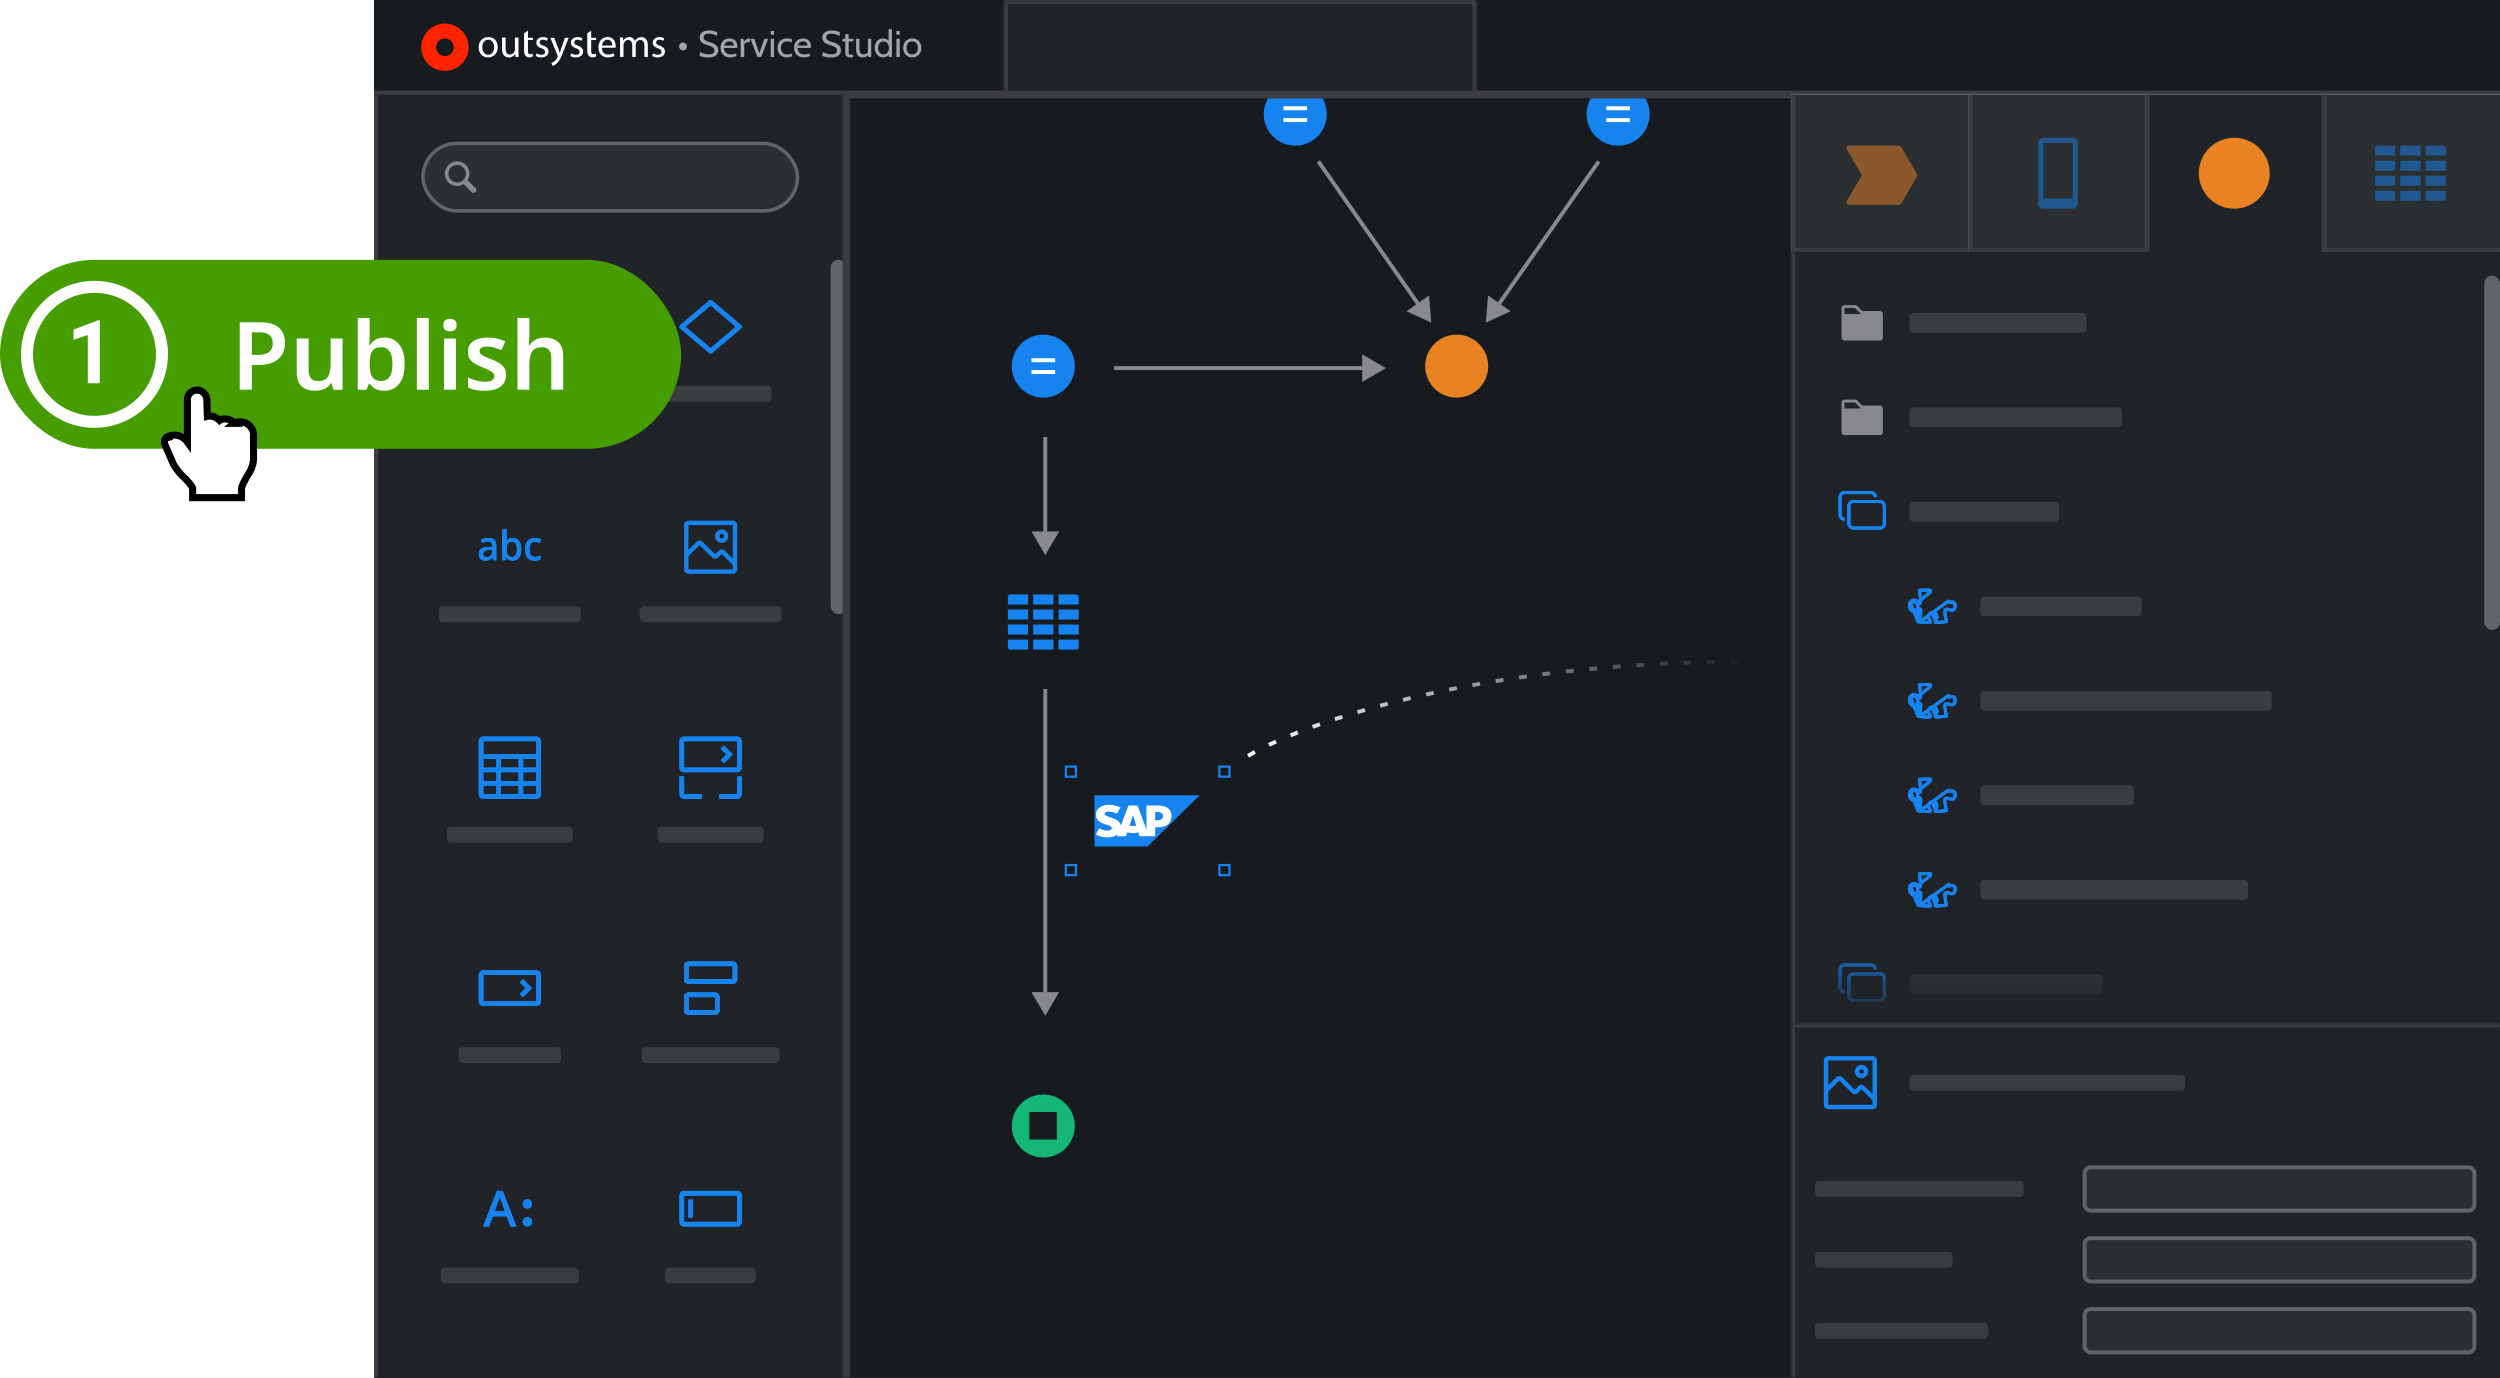 <svg width="635" height="350" fill="none" xmlns="http://www.w3.org/2000/svg"><rect width="100%" height="100%" fill="#333333" stroke="none"/><g clip-path="url(#dev-deploy-minutes-figure__a)"><path fill="#fff" d="M0 0h635v350H0z"/><g clip-path="url(#dev-deploy-minutes-figure__b)"><path fill="#171B1F" d="M95 0h540v350H95z"/><path fill-rule="evenodd" clip-rule="evenodd" d="M110.793 12.264a2.224 2.224 0 0 0 2.218 1.997c.552 0 1.084-.204 1.494-.573a2.219 2.219 0 0 0 .736-1.652 2.23 2.23 0 1 0-4.459 0c0 .077.004.153.011.228ZM107 12a5.996 5.996 0 0 1 3.711-5.543 6.021 6.021 0 0 1 6.552 1.3 5.99 5.99 0 0 1-.912 9.232 6.019 6.019 0 0 1-8.893-2.693A5.973 5.973 0 0 1 107 12" fill="#FF2400"/><path d="M126.421 11.96c0 1.824-1.266 2.62-2.462 2.62-1.337 0-2.369-.979-2.369-2.539 0-1.651 1.082-2.62 2.451-2.62 1.42 0 2.38 1.03 2.38 2.539Zm-3.922.05c0 1.081.623 1.897 1.502 1.897.858 0 1.501-.806 1.501-1.917 0-.836-.419-1.896-1.481-1.896-1.063 0-1.522.979-1.522 1.917Zm9.194 1.112c0 .51.01.96.04 1.346h-.796l-.051-.806h-.021a1.862 1.862 0 0 1-1.634.918c-.777 0-1.706-.428-1.706-2.162V9.533h.899v2.733c0 .938.286 1.57 1.103 1.57a1.302 1.302 0 0 0 1.185-.816c.055-.147.082-.302.082-.459V9.533h.899v3.589Zm4.609.428a2.36 2.36 0 0 0 1.185.358c.653 0 .96-.326.96-.734 0-.428-.255-.663-.919-.908-.889-.316-1.307-.805-1.307-1.396 0-.795.643-1.448 1.706-1.448a2.47 2.47 0 0 1 1.215.306l-.224.652a1.928 1.928 0 0 0-1.012-.285c-.531 0-.827.306-.827.673 0 .408.296.59.94.836.858.326 1.297.754 1.297 1.488 0 .867-.675 1.489-1.849 1.489a2.816 2.816 0 0 1-1.389-.347l.224-.684Zm8.785 0c.356.223.765.346 1.185.358.653 0 .961-.326.961-.734 0-.428-.255-.663-.919-.908-.889-.316-1.308-.805-1.308-1.396 0-.795.644-1.448 1.706-1.448.425-.004.843.101 1.215.306l-.224.652a1.925 1.925 0 0 0-1.011-.285c-.532 0-.828.306-.828.673 0 .408.296.59.94.836.858.326 1.297.754 1.297 1.488 0 .867-.674 1.489-1.849 1.489a2.818 2.818 0 0 1-1.389-.347l.224-.684Zm12.408-2.681c0-.51-.01-.928-.04-1.336h.786l.041.795h.03a1.706 1.706 0 0 1 1.553-.907 1.461 1.461 0 0 1 1.399.99h.021c.136-.251.324-.47.551-.643.313-.24.7-.362 1.093-.347.654 0 1.624.428 1.624 2.141v2.906h-.878v-2.794c0-.948-.347-1.519-1.072-1.519a1.165 1.165 0 0 0-1.063.816 1.455 1.455 0 0 0-.071.448v3.049h-.879V11.51c0-.785-.347-1.356-1.031-1.356-.562 0-.971.449-1.114.897-.05.141-.074.29-.071.44v2.976h-.879v-3.6Zm8.385 2.681c.356.223.765.346 1.185.358.653 0 .961-.326.961-.734 0-.428-.256-.663-.92-.908-.889-.316-1.308-.806-1.308-1.397 0-.795.643-1.448 1.706-1.448a2.47 2.47 0 0 1 1.215.306l-.224.653a1.926 1.926 0 0 0-1.012-.286c-.531 0-.827.306-.827.673 0 .408.296.591.94.836.857.326 1.297.755 1.297 1.488 0 .867-.675 1.489-1.849 1.489a2.817 2.817 0 0 1-1.389-.347l.225-.683Zm-22.39-3.956-.981 2.829c-.122.358-.224.824-.316.964h-.021c-.081-.14-.204-.617-.317-.943l-1.082-2.85h-.981l1.829 4.517c.032.07.052.143.061.22a.608.608 0 0 1-.071.206 2.7 2.7 0 0 1-.757.995 2.353 2.353 0 0 1-.786.436l.244.75a2.461 2.461 0 0 0 1.084-.578c.613-.53 1.052-1.366 1.695-3.059l1.349-3.487h-.95Zm12.862 2.529a1.99 1.99 0 0 0 .03-.4c0-.91-.43-2.32-2.048-2.32-1.443 0-2.324 1.18-2.324 2.671 0 1.492.912 2.506 2.437 2.506a3.774 3.774 0 0 0 1.631-.355l-.224-.683c-.754.306-1.318.368-1.738.288a1.672 1.672 0 0 1-.489-.184c-.667-.408-.747-1.286-.756-1.47l-.001-.053h3.482Zm-2.089-2.023c1.013 0 1.259.899 1.249 1.461h-2.632c.072-.562.471-1.461 1.383-1.461Zm-19.07 3.46c-.164.12-.357.197-.559.221-.312-.004-.526-.22-.526-.822v-2.803h1.267v-.562h-1.267v-1.81l-.986.669v4.454c0 .581.146 1.02.401 1.284.145.152.328.263.53.32a1.467 1.467 0 0 0 1.355-.27l-.215-.682Zm16.054 0c-.165.12-.358.197-.562.221-.311-.004-.528-.22-.528-.822v-2.803h1.267v-.562h-1.267v-1.81l-.985.669v4.454c0 .581.148 1.02.403 1.284.145.152.329.263.532.32a1.462 1.462 0 0 0 1.354-.27l-.214-.682Z" fill="#fff"/><path d="M179.853 14.613a5.56 5.56 0 0 1-1.189-.132 4.53 4.53 0 0 1-.973-.293l.123-.953c.315.15.67.283 1.067.396.397.114.79.17 1.18.17.441 0 .781-.079 1.02-.236.245-.164.368-.406.368-.727a.921.921 0 0 0-.189-.595 1.304 1.304 0 0 0-.538-.406 6.764 6.764 0 0 0-.982-.358 6.277 6.277 0 0 1-1.067-.406 1.859 1.859 0 0 1-.689-.595c-.17-.252-.255-.57-.255-.954 0-.535.205-.966.614-1.293.415-.328.997-.491 1.746-.491.403 0 .784.044 1.143.132.365.088.683.195.953.321l-.094.954a4.436 4.436 0 0 0-1.02-.454 3.657 3.657 0 0 0-1.019-.141c-.409 0-.737.075-.982.226-.239.151-.359.384-.359.699 0 .214.054.39.161.529.113.138.273.258.481.358.208.095.497.199.869.312.742.227 1.296.497 1.661.812.365.308.548.736.548 1.284 0 .58-.217 1.032-.652 1.36-.434.32-1.076.481-1.926.481Zm5.665-.038c-.529 0-.982-.107-1.359-.32a2.21 2.21 0 0 1-.85-.888 2.62 2.62 0 0 1-.293-1.237c0-.434.088-.83.265-1.19.182-.365.443-.651.783-.859.346-.214.752-.32 1.218-.32.592 0 1.07.172 1.435.519.372.346.557.824.557 1.435 0 .157-.012.308-.038.453h-3.351c.056.598.239 1.023.547 1.274.309.252.705.378 1.19.378s.928-.091 1.331-.274l.113.67c-.535.24-1.051.36-1.548.36Zm.878-2.993c0-.333-.094-.594-.283-.783-.189-.19-.472-.284-.85-.284-.365 0-.651.092-.859.274-.208.177-.356.44-.444.793h2.436Zm1.735-1.727h.698l.104.764c.239-.295.466-.513.68-.651.22-.139.45-.208.689-.208.076 0 .148.01.217.029l-.085.934a1.424 1.424 0 0 0-.944.132c-.207.101-.359.22-.453.36v3.266h-.906V9.855Zm2.496 0h.944l1.294 3.691 1.284-3.691h.953l-1.756 4.626h-.953l-1.766-4.626Zm5.138-1.983h.85v.944h-.85v-.944Zm0 1.983h.85v4.626h-.85V9.855Zm4.125 4.72c-.504 0-.938-.104-1.303-.311a2.031 2.031 0 0 1-.812-.85 2.692 2.692 0 0 1-.274-1.218c0-.73.205-1.319.614-1.765.415-.447 1.029-.67 1.841-.67.478 0 .9.09 1.265.273l-.132.746a2.742 2.742 0 0 0-1.152-.264c-.503 0-.891.144-1.161.434-.271.283-.406.686-.406 1.208 0 .523.129.932.387 1.228.264.296.651.443 1.161.443.409 0 .803-.094 1.18-.283l.114.68a2.009 2.009 0 0 1-.576.245c-.239.07-.488.104-.746.104Zm4.317 0c-.529 0-.982-.107-1.359-.32a2.21 2.21 0 0 1-.85-.888 2.62 2.62 0 0 1-.293-1.237c0-.434.088-.83.264-1.19.183-.365.444-.651.784-.859.346-.214.752-.32 1.218-.32.592 0 1.07.172 1.435.519.371.346.557.824.557 1.435 0 .157-.012.308-.038.453h-3.351c.056.598.239 1.023.547 1.274.309.252.705.378 1.19.378s.928-.091 1.331-.274l.113.67c-.535.24-1.051.36-1.548.36Zm.878-2.993c0-.333-.094-.594-.283-.783-.189-.19-.472-.284-.85-.284-.365 0-.651.092-.859.274-.208.177-.356.44-.444.793h2.436Zm5.923 3.031a5.57 5.57 0 0 1-1.19-.132 4.5 4.5 0 0 1-.972-.293l.123-.953c.314.15.67.283 1.066.396.397.114.79.17 1.181.17.44 0 .78-.079 1.019-.236.246-.164.368-.406.368-.727a.92.92 0 0 0-.188-.595 1.311 1.311 0 0 0-.538-.406 6.81 6.81 0 0 0-.982-.358 6.244 6.244 0 0 1-1.067-.406 1.859 1.859 0 0 1-.689-.595c-.17-.252-.255-.57-.255-.954 0-.535.204-.966.613-1.293.416-.328.998-.491 1.747-.491.403 0 .784.044 1.142.132.365.088.683.195.954.321l-.094.954a4.474 4.474 0 0 0-1.02-.454 3.659 3.659 0 0 0-1.02-.141c-.409 0-.736.075-.982.226-.239.151-.358.384-.358.699 0 .214.053.39.16.529.113.138.274.258.482.358.207.095.497.199.868.312.743.227 1.297.497 1.662.812.365.308.547.736.547 1.284 0 .58-.217 1.032-.651 1.36-.434.32-1.076.481-1.926.481Zm4.903-.038c-.409 0-.714-.107-.916-.32a1.12 1.12 0 0 1-.292-.784v-2.956h-.793l.075-.66h.718V8.712l.849-.085v1.228h1.218v.66h-1.218v2.436c0 .321.019.542.057.661.038.12.116.198.236.236.126.032.353.047.68.047h.217l-.066.68h-.765Zm5.381-4.72v4.626h-.755l-.095-.51a1.44 1.44 0 0 1-.538.463c-.201.094-.45.141-.746.141-.554 0-.979-.166-1.274-.5-.29-.34-.435-.85-.435-1.53v-2.69h.85v2.454c0 .504.085.882.255 1.133.176.252.45.378.821.378.221 0 .425-.044.614-.132.195-.088.346-.217.453-.387V9.855h.85Zm5.253-2.455v7.08h-.755l-.095-.566a1.521 1.521 0 0 1-.613.491c-.252.114-.52.17-.803.17a1.89 1.89 0 0 1-1.067-.32 2.27 2.27 0 0 1-.764-.87 2.658 2.658 0 0 1-.274-1.208c0-.428.085-.827.255-1.199a2.19 2.19 0 0 1 .746-.887c.321-.22.689-.33 1.104-.33.277 0 .538.05.784.15.245.101.456.255.632.463V7.4h.85Zm-2.115 6.42c.227 0 .444-.057.652-.17.207-.12.377-.302.51-.548.132-.245.198-.553.198-.925 0-.346-.066-.645-.198-.897a1.387 1.387 0 0 0-.52-.566 1.177 1.177 0 0 0-.642-.199c-.428 0-.768.158-1.019.473-.246.308-.369.705-.369 1.19 0 .465.126.855.378 1.17.252.315.589.472 1.01.472Zm3.255-5.948h.849v.944h-.849v-.944Zm0 1.983h.849v4.626h-.849V9.855Zm4.021 4.72c-.472 0-.881-.104-1.228-.311a2.116 2.116 0 0 1-.793-.869 2.713 2.713 0 0 1-.273-1.227c0-.453.091-.862.273-1.228.183-.365.447-.651.793-.859.347-.214.756-.32 1.228-.32.466 0 .872.106 1.218.32.352.208.62.494.802.86a2.7 2.7 0 0 1 .274 1.227 2.7 2.7 0 0 1-.274 1.227c-.182.365-.45.655-.802.869-.346.207-.752.311-1.218.311Zm0-.755c.453 0 .802-.145 1.048-.434.252-.29.377-.696.377-1.218 0-.523-.125-.929-.377-1.218-.246-.29-.595-.434-1.048-.434-.453 0-.806.144-1.058.434-.245.29-.368.695-.368 1.218 0 .522.123.928.368 1.218.252.29.605.434 1.058.434Zm-58.214-1.02a.963.963 0 0 1-.706-.293.963.963 0 0 1-.294-.707c0-.275.098-.51.294-.707a.963.963 0 0 1 .706-.293c.276 0 .511.098.707.293a.963.963 0 0 1 .294.707.964.964 0 0 1-.294.707.963.963 0 0 1-.707.293Z" fill="#A2A4A7"/><mask id="dev-deploy-minutes-figure__c" fill="#fff"><path d="M255 0h120v24H255V0Z"/></mask><path d="M255 0h120v24H255V0Z" fill="#202327"/><path d="M255 0v-1h-1v1h1Zm120 0h1v-1h-1v1ZM255 1h120v-2H255v2Zm119-1v24h2V0h-2ZM256 24V0h-2v24h2Z" fill="#3B3D41" mask="url(#dev-deploy-minutes-figure__c)"/><path d="M635 23H95v2h540v-2Z" fill="#3B3D41" mask="url(#dev-deploy-minutes-figure__path-1-outside-1_3472_34566)"/><mask id="dev-deploy-minutes-figure__e" maskUnits="userSpaceOnUse" x="94" y="24" width="122" height="326" fill="#000"><path fill="#fff" d="M94 24h122v326H94z"/><path d="M95 24h120v326H95V24Z"/></mask><path d="M95 24h120v326H95V24Z" fill="#202327"/><rect x="211" y="66" width="4" height="90" rx="2" fill="#626568"/><rect x="107.434" y="36.434" width="95.131" height="17.131" rx="8.566" fill="#2C2F32"/><path d="m120.789 47.805-2.045-2.055v.016a3.026 3.026 0 0 0 .476-1.657v-.007c0-.427-.08-.829-.241-1.204a3.22 3.22 0 0 0-.672-.992 3.06 3.06 0 0 0-2.193-.906c-.432 0-.835.08-1.21.242a3.21 3.21 0 0 0-.991.672 3.2 3.2 0 0 0-.671.992 3.037 3.037 0 0 0-.242 1.211 3.073 3.073 0 0 0 .913 2.203 3.107 3.107 0 0 0 3.067.782 3.35 3.35 0 0 0 .781-.36l-.016.008 2.045 2.04a.719.719 0 0 0 .219.148.65.65 0 0 0 .281.062c.197 0 .364-.07.499-.21a.666.666 0 0 0 .211-.5.612.612 0 0 0-.062-.274.687.687 0 0 0-.149-.227v.016Zm-2.45-3.68c0 .307-.06.594-.18.86a2.21 2.21 0 0 1-.476.71 2.296 2.296 0 0 1-.703.477c-.27.114-.559.172-.866.172-.307 0-.596-.058-.866-.172a2.379 2.379 0 0 1-.71-.477 2.289 2.289 0 0 1-.469-.71 2.156 2.156 0 0 1-.171-.86 2.212 2.212 0 0 1 .64-1.57c.202-.203.439-.362.71-.477.27-.12.559-.18.866-.18.307 0 .596.06.866.18.271.115.505.274.703.477.203.198.362.432.476.703.114.27.174.56.18.867Z" fill="#87898D"/><rect x="107.434" y="36.434" width="95.131" height="17.131" rx="8.566" stroke="#626568" stroke-width=".869"/><path fill-rule="evenodd" clip-rule="evenodd" d="M137.375 76.25v13.5c0 .621-.504 1.125-1.125 1.125h-13.5a1.125 1.125 0 0 1-1.125-1.125v-13.5c0-.621.504-1.125 1.125-1.125h13.5c.621 0 1.125.504 1.125 1.125Zm-1.125 0h-13.5v13.5h13.5v-13.5Z" fill="#1783EF"/><path fill-rule="evenodd" clip-rule="evenodd" d="M137.375 76.25v13.5c0 .621-.504 1.125-1.125 1.125h-13.5a1.125 1.125 0 0 1-1.125-1.125v-13.5c0-.621.504-1.125 1.125-1.125h13.5c.621 0 1.125.504 1.125 1.125Zm-1.125 0h-13.5v13.5h13.5v-13.5Z" fill="#1783EF"/><path fill-rule="evenodd" clip-rule="evenodd" d="M137.375 76.25v13.5c0 .621-.504 1.125-1.125 1.125h-13.5a1.125 1.125 0 0 1-1.125-1.125v-13.5c0-.621.504-1.125 1.125-1.125h13.5c.621 0 1.125.504 1.125 1.125Zm-1.125 0h-13.5v13.5h13.5v-13.5Z" fill="#1783EF"/><path fill-rule="evenodd" clip-rule="evenodd" d="M137.375 76.25v13.5c0 .621-.504 1.125-1.125 1.125h-13.5a1.125 1.125 0 0 1-1.125-1.125v-13.5c0-.621.504-1.125 1.125-1.125h13.5c.621 0 1.125.504 1.125 1.125Zm-1.125 0h-13.5v13.5h13.5v-13.5Z" fill="#1783EF"/><rect x="119" y="98" width="21" height="4" rx="1" fill="#fff" fill-opacity=".12"/><path fill-rule="evenodd" clip-rule="evenodd" d="M180.137 76.383a.561.561 0 0 1 .726 0l7.313 6.188a.563.563 0 0 1 0 .858l-7.313 6.188a.561.561 0 0 1-.726 0l-7.313-6.188a.563.563 0 0 1 0-.858l7.313-6.188ZM174.058 83l6.442 5.45 6.442-5.45-6.442-5.45-6.442 5.45Z" fill="#1783EF"/><path fill-rule="evenodd" clip-rule="evenodd" d="M180.137 76.383a.561.561 0 0 1 .726 0l7.313 6.188a.563.563 0 0 1 0 .858l-7.313 6.188a.561.561 0 0 1-.726 0l-7.313-6.188a.563.563 0 0 1 0-.858l7.313-6.188ZM174.058 83l6.442 5.45 6.442-5.45-6.442-5.45-6.442 5.45Z" fill="#1783EF"/><path fill-rule="evenodd" clip-rule="evenodd" d="M180.137 76.383a.561.561 0 0 1 .726 0l7.313 6.188a.563.563 0 0 1 0 .858l-7.313 6.188a.561.561 0 0 1-.726 0l-7.313-6.188a.563.563 0 0 1 0-.858l7.313-6.188ZM174.058 83l6.442 5.45 6.442-5.45-6.442-5.45-6.442 5.45Z" fill="#1783EF"/><path fill-rule="evenodd" clip-rule="evenodd" d="M180.137 76.383a.561.561 0 0 1 .726 0l7.313 6.188a.563.563 0 0 1 0 .858l-7.313 6.188a.561.561 0 0 1-.726 0l-7.313-6.188a.563.563 0 0 1 0-.858l7.313-6.188ZM174.058 83l6.442 5.45 6.442-5.45-6.442-5.45-6.442 5.45Z" fill="#1783EF"/><rect x="165" y="98" width="31" height="4" rx="1" fill="#fff" fill-opacity=".12"/><path d="M124.045 136.658c.66 0 1.153.153 1.48.46.333.3.5.774.5 1.422v3.733h-.735l-.206-.767h-.039c-.229.3-.471.521-.725.664-.249.137-.595.205-1.039.205-.477 0-.872-.133-1.186-.399-.313-.273-.47-.695-.47-1.268 0-.566.203-.992.608-1.278.411-.294 1.035-.454 1.871-.481l.902-.031v-.307c0-.402-.089-.685-.265-.848-.176-.171-.425-.256-.745-.256a2.45 2.45 0 0 0-.774.123c-.248.081-.486.18-.715.296l-.333-.787c.248-.137.532-.249.852-.338a3.636 3.636 0 0 1 1.019-.143Zm.951 2.966-.706.02c-.601.028-1.019.133-1.254.317-.229.184-.343.437-.343.757 0 .287.082.494.245.624.163.13.376.194.637.194.405 0 .741-.119 1.009-.358.275-.238.412-.596.412-1.073v-.481Z" fill="#1783EF"/><path d="M124.045 136.658c.66 0 1.153.153 1.48.46.333.3.5.774.5 1.422v3.733h-.735l-.206-.767h-.039c-.229.3-.471.521-.725.664-.249.137-.595.205-1.039.205-.477 0-.872-.133-1.186-.399-.313-.273-.47-.695-.47-1.268 0-.566.203-.992.608-1.278.411-.294 1.035-.454 1.871-.481l.902-.031v-.307c0-.402-.089-.685-.265-.848-.176-.171-.425-.256-.745-.256a2.45 2.45 0 0 0-.774.123c-.248.081-.486.18-.715.296l-.333-.787c.248-.137.532-.249.852-.338a3.636 3.636 0 0 1 1.019-.143Zm.951 2.966-.706.02c-.601.028-1.019.133-1.254.317-.229.184-.343.437-.343.757 0 .287.082.494.245.624.163.13.376.194.637.194.405 0 .741-.119 1.009-.358.275-.238.412-.596.412-1.073v-.481Z" fill="#1783EF"/><path d="M124.045 136.658c.66 0 1.153.153 1.48.46.333.3.5.774.5 1.422v3.733h-.735l-.206-.767h-.039c-.229.3-.471.521-.725.664-.249.137-.595.205-1.039.205-.477 0-.872-.133-1.186-.399-.313-.273-.47-.695-.47-1.268 0-.566.203-.992.608-1.278.411-.294 1.035-.454 1.871-.481l.902-.031v-.307c0-.402-.089-.685-.265-.848-.176-.171-.425-.256-.745-.256a2.45 2.45 0 0 0-.774.123c-.248.081-.486.18-.715.296l-.333-.787c.248-.137.532-.249.852-.338a3.636 3.636 0 0 1 1.019-.143Zm.951 2.966-.706.02c-.601.028-1.019.133-1.254.317-.229.184-.343.437-.343.757 0 .287.082.494.245.624.163.13.376.194.637.194.405 0 .741-.119 1.009-.358.275-.238.412-.596.412-1.073v-.481Z" fill="#1783EF"/><path d="M124.045 136.658c.66 0 1.153.153 1.48.46.333.3.5.774.5 1.422v3.733h-.735l-.206-.767h-.039c-.229.3-.471.521-.725.664-.249.137-.595.205-1.039.205-.477 0-.872-.133-1.186-.399-.313-.273-.47-.695-.47-1.268 0-.566.203-.992.608-1.278.411-.294 1.035-.454 1.871-.481l.902-.031v-.307c0-.402-.089-.685-.265-.848-.176-.171-.425-.256-.745-.256a2.45 2.45 0 0 0-.774.123c-.248.081-.486.18-.715.296l-.333-.787c.248-.137.532-.249.852-.338a3.636 3.636 0 0 1 1.019-.143Zm.951 2.966-.706.02c-.601.028-1.019.133-1.254.317-.229.184-.343.437-.343.757 0 .287.082.494.245.624.163.13.376.194.637.194.405 0 .741-.119 1.009-.358.275-.238.412-.596.412-1.073v-.481Zm3.667-5.124v1.872c0 .218-.007.433-.02.644a5.63 5.63 0 0 1-.029.47h.049c.15-.231.352-.426.607-.583.255-.156.585-.235.99-.235.634 0 1.143.239 1.529.716.391.477.587 1.186.587 2.127 0 .948-.196 1.664-.587 2.148-.392.477-.905.716-1.539.716-.405 0-.735-.075-.99-.225a2.093 2.093 0 0 1-.597-.552h-.079l-.196.675h-.764V134.5h1.039Zm1.352 3.048c-.503 0-.853.157-1.049.47-.196.307-.297.781-.303 1.422v.082c0 .634.094 1.121.284 1.462.196.334.558.501 1.088.501.424 0 .741-.17.95-.511.216-.341.323-.832.323-1.473 0-1.302-.431-1.953-1.293-1.953Z" fill="#1783EF"/><path d="M128.663 134.5v1.872c0 .218-.007.433-.02.644a5.63 5.63 0 0 1-.029.47h.049c.15-.231.352-.426.607-.583.255-.156.585-.235.99-.235.634 0 1.143.239 1.529.716.391.477.587 1.186.587 2.127 0 .948-.196 1.664-.587 2.148-.392.477-.905.716-1.539.716-.405 0-.735-.075-.99-.225a2.093 2.093 0 0 1-.597-.552h-.079l-.196.675h-.764V134.5h1.039Zm1.352 3.048c-.503 0-.853.157-1.049.47-.196.307-.297.781-.303 1.422v.082c0 .634.094 1.121.284 1.462.196.334.558.501 1.088.501.424 0 .741-.17.95-.511.216-.341.323-.832.323-1.473 0-1.302-.431-1.953-1.293-1.953Z" fill="#1783EF"/><path d="M128.663 134.5v1.872c0 .218-.007.433-.02.644a5.63 5.63 0 0 1-.029.47h.049c.15-.231.352-.426.607-.583.255-.156.585-.235.99-.235.634 0 1.143.239 1.529.716.391.477.587 1.186.587 2.127 0 .948-.196 1.664-.587 2.148-.392.477-.905.716-1.539.716-.405 0-.735-.075-.99-.225a2.093 2.093 0 0 1-.597-.552h-.079l-.196.675h-.764V134.5h1.039Zm1.352 3.048c-.503 0-.853.157-1.049.47-.196.307-.297.781-.303 1.422v.082c0 .634.094 1.121.284 1.462.196.334.558.501 1.088.501.424 0 .741-.17.95-.511.216-.341.323-.832.323-1.473 0-1.302-.431-1.953-1.293-1.953Z" fill="#1783EF"/><path d="M128.663 134.5v1.872c0 .218-.007.433-.02.644a5.63 5.63 0 0 1-.029.47h.049c.15-.231.352-.426.607-.583.255-.156.585-.235.99-.235.634 0 1.143.239 1.529.716.391.477.587 1.186.587 2.127 0 .948-.196 1.664-.587 2.148-.392.477-.905.716-1.539.716-.405 0-.735-.075-.99-.225a2.093 2.093 0 0 1-.597-.552h-.079l-.196.675h-.764V134.5h1.039Zm1.352 3.048c-.503 0-.853.157-1.049.47-.196.307-.297.781-.303 1.422v.082c0 .634.094 1.121.284 1.462.196.334.558.501 1.088.501.424 0 .741-.17.95-.511.216-.341.323-.832.323-1.473 0-1.302-.431-1.953-1.293-1.953Zm5.812 4.827c-.732 0-1.32-.225-1.764-.675-.444-.457-.666-1.173-.666-2.148 0-.682.107-1.234.323-1.657.216-.422.513-.732.892-.93.379-.205.81-.307 1.293-.307.294 0 .569.031.823.092.262.061.477.136.647.225l-.314.88a6.222 6.222 0 0 0-.578-.185 2.03 2.03 0 0 0-.588-.092c-.953 0-1.43.655-1.43 1.964 0 .627.117 1.105.353 1.432.235.327.581.491 1.038.491a2.707 2.707 0 0 0 1.401-.368v.941a2.167 2.167 0 0 1-.617.255 3.435 3.435 0 0 1-.813.082Z" fill="#1783EF"/><path d="M135.827 142.375c-.732 0-1.32-.225-1.764-.675-.444-.457-.666-1.173-.666-2.148 0-.682.107-1.234.323-1.657.216-.422.513-.732.892-.93.379-.205.81-.307 1.293-.307.294 0 .569.031.823.092.262.061.477.136.647.225l-.314.88a6.222 6.222 0 0 0-.578-.185 2.03 2.03 0 0 0-.588-.092c-.953 0-1.43.655-1.43 1.964 0 .627.117 1.105.353 1.432.235.327.581.491 1.038.491a2.707 2.707 0 0 0 1.401-.368v.941a2.167 2.167 0 0 1-.617.255 3.435 3.435 0 0 1-.813.082Z" fill="#1783EF"/><path d="M135.827 142.375c-.732 0-1.32-.225-1.764-.675-.444-.457-.666-1.173-.666-2.148 0-.682.107-1.234.323-1.657.216-.422.513-.732.892-.93.379-.205.81-.307 1.293-.307.294 0 .569.031.823.092.262.061.477.136.647.225l-.314.88a6.222 6.222 0 0 0-.578-.185 2.03 2.03 0 0 0-.588-.092c-.953 0-1.43.655-1.43 1.964 0 .627.117 1.105.353 1.432.235.327.581.491 1.038.491a2.707 2.707 0 0 0 1.401-.368v.941a2.167 2.167 0 0 1-.617.255 3.435 3.435 0 0 1-.813.082Z" fill="#1783EF"/><path d="M135.827 142.375c-.732 0-1.32-.225-1.764-.675-.444-.457-.666-1.173-.666-2.148 0-.682.107-1.234.323-1.657.216-.422.513-.732.892-.93.379-.205.81-.307 1.293-.307.294 0 .569.031.823.092.262.061.477.136.647.225l-.314.88a6.222 6.222 0 0 0-.578-.185 2.03 2.03 0 0 0-.588-.092c-.953 0-1.43.655-1.43 1.964 0 .627.117 1.105.353 1.432.235.327.581.491 1.038.491a2.707 2.707 0 0 0 1.401-.368v.941a2.167 2.167 0 0 1-.617.255 3.435 3.435 0 0 1-.813.082Z" fill="#1783EF"/><rect x="111.5" y="154" width="36" height="4" rx="1" fill="#fff" fill-opacity=".12"/><path fill-rule="evenodd" clip-rule="evenodd" d="m186.125 143.5-2.813-2.813-.892.892c-.439.44-1.151.44-1.591 0l-3.142-3.142-2.812 2.813v3.375h11.25V143.5Zm0-1.591v-8.534h-11.25v6.284l2.017-2.017a1.126 1.126 0 0 1 1.591 0l3.142 3.142.892-.892a1.125 1.125 0 0 1 1.59-.001l2.018 2.018Zm-2.813-7.409a1.688 1.688 0 1 1 0 3.377 1.688 1.688 0 0 1 0-3.377Zm0 2.25a.563.563 0 1 0 0-1.125.563.563 0 0 0 0 1.125Zm-8.437-4.5c-.621 0-1.125.504-1.125 1.125v11.25c0 .621.504 1.125 1.125 1.125h11.25c.621 0 1.125-.504 1.125-1.125v-11.25c0-.621-.504-1.125-1.125-1.125h-11.25Z" fill="#1783EF"/><rect x="162.5" y="154" width="36" height="4" rx="1" fill="#fff" fill-opacity=".12" style="mix-blend-mode:lighten"/><path fill-rule="evenodd" clip-rule="evenodd" d="M122.75 202.875a1.125 1.125 0 0 1-1.125-1.125v-13.5c0-.621.504-1.125 1.125-1.125h13.5c.621 0 1.125.504 1.125 1.125v13.5c0 .621-.504 1.125-1.125 1.125h-13.5Zm0-14.625h13.5v3.375h-13.5v-3.375Zm9 4.5h-4.5V195h4.5v-2.25Zm0 3.375h-4.5v2.25h4.5v-2.25Zm1.125 2.25v-2.25h3.375v2.25h-3.375Zm-1.125 1.125h-4.5v2.25h4.5v-2.25Zm1.125 2.25v-2.25h3.375v2.25h-3.375Zm0-6.75v-2.25h3.375V195h-3.375Zm-10.125-2.25h3.375V195h-3.375v-2.25Zm0 3.375h3.375v2.25h-3.375v-2.25Zm0 3.375h3.375v2.25h-3.375v-2.25Z" fill="#1783EF"/><path fill-rule="evenodd" clip-rule="evenodd" d="M122.75 202.875a1.125 1.125 0 0 1-1.125-1.125v-13.5c0-.621.504-1.125 1.125-1.125h13.5c.621 0 1.125.504 1.125 1.125v13.5c0 .621-.504 1.125-1.125 1.125h-13.5Zm0-14.625h13.5v3.375h-13.5v-3.375Zm9 4.5h-4.5V195h4.5v-2.25Zm0 3.375h-4.5v2.25h4.5v-2.25Zm1.125 2.25v-2.25h3.375v2.25h-3.375Zm-1.125 1.125h-4.5v2.25h4.5v-2.25Zm1.125 2.25v-2.25h3.375v2.25h-3.375Zm0-6.75v-2.25h3.375V195h-3.375Zm-10.125-2.25h3.375V195h-3.375v-2.25Zm0 3.375h3.375v2.25h-3.375v-2.25Zm0 3.375h3.375v2.25h-3.375v-2.25Z" fill="#1783EF"/><path fill-rule="evenodd" clip-rule="evenodd" d="M122.75 202.875a1.125 1.125 0 0 1-1.125-1.125v-13.5c0-.621.504-1.125 1.125-1.125h13.5c.621 0 1.125.504 1.125 1.125v13.5c0 .621-.504 1.125-1.125 1.125h-13.5Zm0-14.625h13.5v3.375h-13.5v-3.375Zm9 4.5h-4.5V195h4.5v-2.25Zm0 3.375h-4.5v2.25h4.5v-2.25Zm1.125 2.25v-2.25h3.375v2.25h-3.375Zm-1.125 1.125h-4.5v2.25h4.5v-2.25Zm1.125 2.25v-2.25h3.375v2.25h-3.375Zm0-6.75v-2.25h3.375V195h-3.375Zm-10.125-2.25h3.375V195h-3.375v-2.25Zm0 3.375h3.375v2.25h-3.375v-2.25Zm0 3.375h3.375v2.25h-3.375v-2.25Z" fill="#1783EF"/><path fill-rule="evenodd" clip-rule="evenodd" d="M122.75 202.875a1.125 1.125 0 0 1-1.125-1.125v-13.5c0-.621.504-1.125 1.125-1.125h13.5c.621 0 1.125.504 1.125 1.125v13.5c0 .621-.504 1.125-1.125 1.125h-13.5Zm0-14.625h13.5v3.375h-13.5v-3.375Zm9 4.5h-4.5V195h4.5v-2.25Zm0 3.375h-4.5v2.25h4.5v-2.25Zm1.125 2.25v-2.25h3.375v2.25h-3.375Zm-1.125 1.125h-4.5v2.25h4.5v-2.25Zm1.125 2.25v-2.25h3.375v2.25h-3.375Zm0-6.75v-2.25h3.375V195h-3.375Zm-10.125-2.25h3.375V195h-3.375v-2.25Zm0 3.375h3.375v2.25h-3.375v-2.25Zm0 3.375h3.375v2.25h-3.375v-2.25Z" fill="#1783EF"/><rect x="113.5" y="210" width="32" height="4" rx="1" fill="#fff" fill-opacity=".12"/><path fill-rule="evenodd" clip-rule="evenodd" d="M188.375 188.25V195c0 .621-.504 1.125-1.125 1.125h-13.5a1.125 1.125 0 0 1-1.125-1.125v-6.75c0-.621.504-1.125 1.125-1.125h13.5c.621 0 1.125.504 1.125 1.125Zm-1.125 0h-13.5V195h13.5v-6.75Z" fill="#1783EF"/><path fill-rule="evenodd" clip-rule="evenodd" d="M188.375 188.25V195c0 .621-.504 1.125-1.125 1.125h-13.5a1.125 1.125 0 0 1-1.125-1.125v-6.75c0-.621.504-1.125 1.125-1.125h13.5c.621 0 1.125.504 1.125 1.125Zm-1.125 0h-13.5V195h13.5v-6.75Z" fill="#1783EF"/><path fill-rule="evenodd" clip-rule="evenodd" d="M188.375 188.25V195c0 .621-.504 1.125-1.125 1.125h-13.5a1.125 1.125 0 0 1-1.125-1.125v-6.75c0-.621.504-1.125 1.125-1.125h13.5c.621 0 1.125.504 1.125 1.125Zm-1.125 0h-13.5V195h13.5v-6.75Z" fill="#1783EF"/><path fill-rule="evenodd" clip-rule="evenodd" d="M188.375 188.25V195c0 .621-.504 1.125-1.125 1.125h-13.5a1.125 1.125 0 0 1-1.125-1.125v-6.75c0-.621.504-1.125 1.125-1.125h13.5c.621 0 1.125.504 1.125 1.125Zm-1.125 0h-13.5V195h13.5v-6.75Z" fill="#1783EF"/><path d="m183.082 190.168.793-.793 2.25 2.25-2.25 2.25-.799-.793 1.457-1.457-1.451-1.457Z" fill="#1783EF"/><path d="m183.082 190.168.793-.793 2.25 2.25-2.25 2.25-.799-.793 1.457-1.457-1.451-1.457Z" fill="#1783EF"/><path d="m183.082 190.168.793-.793 2.25 2.25-2.25 2.25-.799-.793 1.457-1.457-1.451-1.457Z" fill="#1783EF"/><path d="m183.082 190.168.793-.793 2.25 2.25-2.25 2.25-.799-.793 1.457-1.457-1.451-1.457Zm5.293 7.082h-1.125v4.5h-4.5v1.125h4.5c.621 0 1.125-.504 1.125-1.125v-4.5Z" fill="#1783EF"/><path d="M188.375 197.25h-1.125v4.5h-4.5v1.125h4.5c.621 0 1.125-.504 1.125-1.125v-4.5Z" fill="#1783EF"/><path d="M188.375 197.25h-1.125v4.5h-4.5v1.125h4.5c.621 0 1.125-.504 1.125-1.125v-4.5Z" fill="#1783EF"/><path d="M188.375 197.25h-1.125v4.5h-4.5v1.125h4.5c.621 0 1.125-.504 1.125-1.125v-4.5Zm-10.125 5.625v-1.125h-4.5v-4.5h-1.125v4.5c0 .621.504 1.125 1.125 1.125h4.5Z" fill="#1783EF"/><path d="M178.25 202.875v-1.125h-4.5v-4.5h-1.125v4.5c0 .621.504 1.125 1.125 1.125h4.5Z" fill="#1783EF"/><path d="M178.25 202.875v-1.125h-4.5v-4.5h-1.125v4.5c0 .621.504 1.125 1.125 1.125h4.5Z" fill="#1783EF"/><path d="M178.25 202.875v-1.125h-4.5v-4.5h-1.125v4.5c0 .621.504 1.125 1.125 1.125h4.5Z" fill="#1783EF"/><rect x="167" y="210" width="27" height="4" rx="1" fill="#fff" fill-opacity=".12"/><path fill-rule="evenodd" clip-rule="evenodd" d="M137.375 247.625v6.75c0 .621-.504 1.125-1.125 1.125h-13.5a1.125 1.125 0 0 1-1.125-1.125v-6.75c0-.621.504-1.125 1.125-1.125h13.5c.621 0 1.125.504 1.125 1.125Zm-1.125 0h-13.5v6.75h13.5v-6.75Z" fill="#1783EF"/><path fill-rule="evenodd" clip-rule="evenodd" d="M137.375 247.625v6.75c0 .621-.504 1.125-1.125 1.125h-13.5a1.125 1.125 0 0 1-1.125-1.125v-6.75c0-.621.504-1.125 1.125-1.125h13.5c.621 0 1.125.504 1.125 1.125Zm-1.125 0h-13.5v6.75h13.5v-6.75Z" fill="#1783EF"/><path fill-rule="evenodd" clip-rule="evenodd" d="M137.375 247.625v6.75c0 .621-.504 1.125-1.125 1.125h-13.5a1.125 1.125 0 0 1-1.125-1.125v-6.75c0-.621.504-1.125 1.125-1.125h13.5c.621 0 1.125.504 1.125 1.125Zm-1.125 0h-13.5v6.75h13.5v-6.75Z" fill="#1783EF"/><path fill-rule="evenodd" clip-rule="evenodd" d="M137.375 247.625v6.75c0 .621-.504 1.125-1.125 1.125h-13.5a1.125 1.125 0 0 1-1.125-1.125v-6.75c0-.621.504-1.125 1.125-1.125h13.5c.621 0 1.125.504 1.125 1.125Zm-1.125 0h-13.5v6.75h13.5v-6.75Z" fill="#1783EF"/><path d="m132.082 249.543.793-.793 2.25 2.25-2.25 2.25-.799-.793 1.457-1.457-1.451-1.457Z" fill="#1783EF"/><path d="m132.082 249.543.793-.793 2.25 2.25-2.25 2.25-.799-.793 1.457-1.457-1.451-1.457Z" fill="#1783EF"/><path d="m132.082 249.543.793-.793 2.25 2.25-2.25 2.25-.799-.793 1.457-1.457-1.451-1.457Z" fill="#1783EF"/><path d="m132.082 249.543.793-.793 2.25 2.25-2.25 2.25-.799-.793 1.457-1.457-1.451-1.457Z" fill="#1783EF"/><rect x="116.5" y="266" width="26" height="4" rx="1" fill="#fff" fill-opacity=".12"/><path d="M186.125 249.875h-11.25a1.123 1.123 0 0 1-1.125-1.125v-3.375a1.123 1.123 0 0 1 1.125-1.125h11.25a1.123 1.123 0 0 1 1.125 1.125v3.375a1.123 1.123 0 0 1-1.125 1.125Zm-11.25-4.5v3.375h11.25v-3.375h-11.25Zm6.75 12.375h-6.75a1.123 1.123 0 0 1-1.125-1.125v-3.375a1.123 1.123 0 0 1 1.125-1.125h6.75a1.123 1.123 0 0 1 1.125 1.125v3.375a1.123 1.123 0 0 1-1.125 1.125Zm-6.75-4.5v3.375h6.75v-3.375h-6.75Z" fill="#1783EF"/><path d="M186.125 249.875h-11.25a1.123 1.123 0 0 1-1.125-1.125v-3.375a1.123 1.123 0 0 1 1.125-1.125h11.25a1.123 1.123 0 0 1 1.125 1.125v3.375a1.123 1.123 0 0 1-1.125 1.125Zm-11.25-4.5v3.375h11.25v-3.375h-11.25Zm6.75 12.375h-6.75a1.123 1.123 0 0 1-1.125-1.125v-3.375a1.123 1.123 0 0 1 1.125-1.125h6.75a1.123 1.123 0 0 1 1.125 1.125v3.375a1.123 1.123 0 0 1-1.125 1.125Zm-6.75-4.5v3.375h6.75v-3.375h-6.75Z" fill="#1783EF"/><path d="M186.125 249.875h-11.25a1.123 1.123 0 0 1-1.125-1.125v-3.375a1.123 1.123 0 0 1 1.125-1.125h11.25a1.123 1.123 0 0 1 1.125 1.125v3.375a1.123 1.123 0 0 1-1.125 1.125Zm-11.25-4.5v3.375h11.25v-3.375h-11.25Zm6.75 12.375h-6.75a1.123 1.123 0 0 1-1.125-1.125v-3.375a1.123 1.123 0 0 1 1.125-1.125h6.75a1.123 1.123 0 0 1 1.125 1.125v3.375a1.123 1.123 0 0 1-1.125 1.125Zm-6.75-4.5v3.375h6.75v-3.375h-6.75Z" fill="#1783EF"/><path d="M186.125 249.875h-11.25a1.123 1.123 0 0 1-1.125-1.125v-3.375a1.123 1.123 0 0 1 1.125-1.125h11.25a1.123 1.123 0 0 1 1.125 1.125v3.375a1.123 1.123 0 0 1-1.125 1.125Zm-11.25-4.5v3.375h11.25v-3.375h-11.25Zm6.75 12.375h-6.75a1.123 1.123 0 0 1-1.125-1.125v-3.375a1.123 1.123 0 0 1 1.125-1.125h6.75a1.123 1.123 0 0 1 1.125 1.125v3.375a1.123 1.123 0 0 1-1.125 1.125Zm-6.75-4.5v3.375h6.75v-3.375h-6.75Z" fill="#1783EF"/><rect x="163" y="266" width="35" height="4" rx="1" fill="#fff" fill-opacity=".12"/><path d="m129.686 311.5-.977-2.586h-3.544l-.977 2.586h-1.438l3.481-9h1.438l3.468 9h-1.451Zm-1.362-3.766-.925-2.523a25.549 25.549 0 0 1-.462-1.481c-.068.26-.146.536-.231.829-.086.292-.154.51-.206.652l-.924 2.523h2.748Z" fill="#1783EF"/><path d="m129.686 311.5-.977-2.586h-3.544l-.977 2.586h-1.438l3.481-9h1.438l3.468 9h-1.451Zm-1.362-3.766-.925-2.523a25.549 25.549 0 0 1-.462-1.481c-.068.26-.146.536-.231.829-.086.292-.154.51-.206.652l-.924 2.523h2.748Z" fill="#1783EF"/><path d="m129.686 311.5-.977-2.586h-3.544l-.977 2.586h-1.438l3.481-9h1.438l3.468 9h-1.451Zm-1.362-3.766-.925-2.523a25.549 25.549 0 0 1-.462-1.481c-.068.26-.146.536-.231.829-.086.292-.154.51-.206.652l-.924 2.523h2.748Z" fill="#1783EF"/><path d="m129.686 311.5-.977-2.586h-3.544l-.977 2.586h-1.438l3.481-9h1.438l3.468 9h-1.451Zm-1.362-3.766-.925-2.523a25.549 25.549 0 0 1-.462-1.481c-.068.26-.146.536-.231.829-.086.292-.154.51-.206.652l-.924 2.523h2.748Zm6.801-1.939c0 .63-.523 1.141-1.168 1.141a1.155 1.155 0 0 1-1.167-1.141c0-.631.523-1.142 1.167-1.142.645 0 1.168.511 1.168 1.142Z" fill="#1783EF"/><path d="M135.125 305.795c0 .63-.523 1.141-1.168 1.141a1.155 1.155 0 0 1-1.167-1.141c0-.631.523-1.142 1.167-1.142.645 0 1.168.511 1.168 1.142Z" fill="#1783EF"/><path d="M135.125 305.795c0 .63-.523 1.141-1.168 1.141a1.155 1.155 0 0 1-1.167-1.141c0-.631.523-1.142 1.167-1.142.645 0 1.168.511 1.168 1.142Z" fill="#1783EF"/><path d="M135.125 305.795c0 .63-.523 1.141-1.168 1.141a1.155 1.155 0 0 1-1.167-1.141c0-.631.523-1.142 1.167-1.142.645 0 1.168.511 1.168 1.142Zm0 4.564c0 .63-.523 1.141-1.168 1.141a1.155 1.155 0 0 1-1.167-1.141c0-.63.523-1.141 1.167-1.141.645 0 1.168.511 1.168 1.141Z" fill="#1783EF"/><path d="M135.125 310.359c0 .63-.523 1.141-1.168 1.141a1.155 1.155 0 0 1-1.167-1.141c0-.63.523-1.141 1.167-1.141.645 0 1.168.511 1.168 1.141Z" fill="#1783EF"/><path d="M135.125 310.359c0 .63-.523 1.141-1.168 1.141a1.155 1.155 0 0 1-1.167-1.141c0-.63.523-1.141 1.167-1.141.645 0 1.168.511 1.168 1.141Z" fill="#1783EF"/><path d="M135.125 310.359c0 .63-.523 1.141-1.168 1.141a1.155 1.155 0 0 1-1.167-1.141c0-.63.523-1.141 1.167-1.141.645 0 1.168.511 1.168 1.141Z" fill="#1783EF"/><rect x="112" y="322" width="35" height="4" rx="1" fill="#fff" fill-opacity=".12"/><path fill-rule="evenodd" clip-rule="evenodd" d="M188.375 303.625v6.75c0 .621-.504 1.125-1.125 1.125h-13.5a1.125 1.125 0 0 1-1.125-1.125v-6.75c0-.621.504-1.125 1.125-1.125h13.5c.621 0 1.125.504 1.125 1.125Zm-1.125 0h-13.5v6.75h13.5v-6.75Z" fill="#1783EF"/><path fill-rule="evenodd" clip-rule="evenodd" d="M188.375 303.625v6.75c0 .621-.504 1.125-1.125 1.125h-13.5a1.125 1.125 0 0 1-1.125-1.125v-6.75c0-.621.504-1.125 1.125-1.125h13.5c.621 0 1.125.504 1.125 1.125Zm-1.125 0h-13.5v6.75h13.5v-6.75Z" fill="#1783EF"/><path fill-rule="evenodd" clip-rule="evenodd" d="M188.375 303.625v6.75c0 .621-.504 1.125-1.125 1.125h-13.5a1.125 1.125 0 0 1-1.125-1.125v-6.75c0-.621.504-1.125 1.125-1.125h13.5c.621 0 1.125.504 1.125 1.125Zm-1.125 0h-13.5v6.75h13.5v-6.75Z" fill="#1783EF"/><path fill-rule="evenodd" clip-rule="evenodd" d="M188.375 303.625v6.75c0 .621-.504 1.125-1.125 1.125h-13.5a1.125 1.125 0 0 1-1.125-1.125v-6.75c0-.621.504-1.125 1.125-1.125h13.5c.621 0 1.125.504 1.125 1.125Zm-1.125 0h-13.5v6.75h13.5v-6.75Z" fill="#1783EF"/><path d="M174.875 304.75H176v4.5h-1.125v-4.5Z" fill="#1783EF"/><path d="M174.875 304.75H176v4.5h-1.125v-4.5Z" fill="#1783EF"/><path d="M174.875 304.75H176v4.5h-1.125v-4.5Z" fill="#1783EF"/><path d="M174.875 304.75H176v4.5h-1.125v-4.5Z" fill="#1783EF"/><rect x="169" y="322" width="23" height="4" rx="1" fill="#fff" fill-opacity=".12"/><path fill="url(#dev-deploy-minutes-figure__d)" d="M95 326h120v24H95z"/><path d="M214 24v326h2V24h-2ZM96 350V24h-2v326h2Z" fill="#3B3D41" mask="url(#dev-deploy-minutes-figure__e)"/><path fill="#F1F2F4" d="M455 24h180v40H455z"/><mask id="dev-deploy-minutes-figure__f" fill="#fff"><path d="M455 24h45v40h-45V24Z"/></mask><path d="M455 24h45v40h-45V24Z" fill="#2C2F32"/><path opacity=".5" d="M469.667 37a.678.678 0 0 0-.574.306.593.593 0 0 0-.012.618l3.826 6.576-3.826 6.576a.593.593 0 0 0 .012.618c.121.19.338.306.574.306h12.666a.676.676 0 0 0 .586-.326l4-6.875a.593.593 0 0 0 0-.598l-4-6.875a.676.676 0 0 0-.586-.326h-12.666Z" fill="#E98223"/><path d="M455 64h-1v1h1v-1Zm45-1h-45v2h45v-2Zm-44 1V24h-2v40h2Z" fill="#3B3D41" mask="url(#dev-deploy-minutes-figure__f)"/><mask id="dev-deploy-minutes-figure__g" fill="#fff"><path d="M500 24h45v40h-45V24Z"/></mask><path d="M500 24h45v40h-45V24Z" fill="#2C2F32"/><path opacity=".5" fill-rule="evenodd" clip-rule="evenodd" d="M527.75 51.714V36.286c0-.71-.56-1.286-1.25-1.286H519c-.69 0-1.25.576-1.25 1.286v15.428c0 .71.56 1.286 1.25 1.286h7.5c.69 0 1.25-.576 1.25-1.286ZM519 36.286h7.5v14.143H519V36.286Z" fill="#1783EF"/><path d="M500 64h-1v1h1v-1Zm45-1h-45v2h45v-2Zm-44 1V24h-2v40h2Z" fill="#3B3D41" mask="url(#dev-deploy-minutes-figure__g)"/><mask id="dev-deploy-minutes-figure__h" fill="#fff"><path d="M545 24h45v40h-45V24Z"/></mask><path d="M545 24h45v40h-45V24Z" fill="#202327"/><path d="M567.5 53a9 9 0 0 0 9-9 9 9 0 0 0-9-9 9 9 0 0 0-9 9 9 9 0 0 0 9 9Z" fill="#E98223"/><path d="M546 64V24h-2v40h2Z" fill="#3B3D41" mask="url(#dev-deploy-minutes-figure__h)"/><mask id="dev-deploy-minutes-figure__i" fill="#fff"><path d="M590 24h45v40h-45V24Z"/></mask><path d="M590 24h45v40h-45V24Z" fill="#2C2F32"/><path opacity=".5" fill-rule="evenodd" clip-rule="evenodd" d="M603.25 37.625c0-.345.28-.625.625-.625h4.518v2.545h-5.143v-1.92Zm5.143 3.193h-5.143v2.546h5.143v-2.546Zm-5.143 3.818h5.143v2.546h-5.143v-2.546Zm0 3.819h5.143V51h-4.518a.625.625 0 0 1-.625-.625v-1.92Zm6.429 0h5.142V51h-5.142v-2.545Zm11.571 0h-5.143V51h4.518c.345 0 .625-.28.625-.625v-1.92Zm-6.429-3.819h-5.142v2.546h5.142v-2.546Zm1.286 0h5.143v2.546h-5.143v-2.546Zm-6.428-3.818h5.142v2.546h-5.142v-2.546Zm11.571 0h-5.143v2.546h5.143v-2.546ZM614.821 37h-5.142v2.545h5.142V37Zm1.286 0h4.518c.345 0 .625.28.625.625v1.92h-5.143V37Z" fill="#1783EF"/><path d="M590 64h-1v1h1v-1Zm45-1h-45v2h45v-2Zm-44 1V24h-2v40h2Z" fill="#3B3D41" mask="url(#dev-deploy-minutes-figure__i)"/><g clip-path="url(#dev-deploy-minutes-figure__j)"><mask id="dev-deploy-minutes-figure__l" fill="#fff"><path d="M455 64h180v196H455V64Z"/></mask><path d="M455 64h180v196H455V64Z" fill="#202327"/><rect x="631" y="70" width="4" height="90" rx="2" fill="#626568"/><path fill-rule="evenodd" clip-rule="evenodd" d="M468.5 77.5h2.689a.746.746 0 0 1 .532.221L473 79h4.5a.748.748 0 0 1 .75.75v6a.749.749 0 0 1-.75.75h-9a.748.748 0 0 1-.75-.75v-7.5a.749.749 0 0 1 .75-.75Zm3.971 2.029-1.282-1.279H468.5v1.5h4.189l-.218-.221Z" fill="#87898D"/><path d="M485 80.5a1 1 0 0 1 1-1h43a1 1 0 0 1 1 1v3a1 1 0 0 1-1 1h-43a1 1 0 0 1-1-1v-3Z" fill="#fff" fill-opacity=".12"/><path fill-rule="evenodd" clip-rule="evenodd" d="M468.5 101.5h2.689a.747.747 0 0 1 .532.221L473 103h4.5c.199 0 .39.079.53.22.141.14.22.331.22.53v6c0 .199-.079.39-.22.53a.747.747 0 0 1-.53.22h-9a.747.747 0 0 1-.53-.22.747.747 0 0 1-.22-.53v-7.5c0-.199.079-.39.22-.53a.747.747 0 0 1 .53-.22Zm3.971 2.029-1.282-1.279H468.5v1.5h4.189l-.218-.221Z" fill="#87898D"/><path d="M485 104.5a1 1 0 0 1 1-1h52a1 1 0 0 1 1 1v3a1 1 0 0 1-1 1h-52a1 1 0 0 1-1-1v-3Z" fill="#fff" fill-opacity=".12"/><path fill-rule="evenodd" clip-rule="evenodd" d="M467.75 126.25c0-.411.339-.75.75-.75h6.75c.411 0 .75.339.75.75h.75c0-.825-.675-1.5-1.5-1.5h-6.75c-.825 0-1.5.675-1.5 1.5v4.5c0 .825.675 1.5 1.5 1.5v-.75a.754.754 0 0 1-.75-.75v-4.5Z" fill="#1783EF"/><path fill-rule="evenodd" clip-rule="evenodd" d="M467.75 126.25c0-.411.339-.75.75-.75h6.75c.411 0 .75.339.75.75h.75c0-.825-.675-1.5-1.5-1.5h-6.75c-.825 0-1.5.675-1.5 1.5v4.5c0 .825.675 1.5 1.5 1.5v-.75a.754.754 0 0 1-.75-.75v-4.5Z" fill="#1783EF"/><path fill-rule="evenodd" clip-rule="evenodd" d="M467.75 126.25c0-.411.339-.75.75-.75h6.75c.411 0 .75.339.75.75h.75c0-.825-.675-1.5-1.5-1.5h-6.75c-.825 0-1.5.675-1.5 1.5v4.5c0 .825.675 1.5 1.5 1.5v-.75a.754.754 0 0 1-.75-.75v-4.5Z" fill="#1783EF"/><path d="M469.625 128.5a1.13 1.13 0 0 1 1.125-1.125h6.75a1.13 1.13 0 0 1 1.125 1.125v4.5a1.13 1.13 0 0 1-1.125 1.125h-6.75a1.13 1.13 0 0 1-1.125-1.125v-4.5Z" stroke="#1783EF" stroke-width=".75"/><path d="M469.625 128.5a1.13 1.13 0 0 1 1.125-1.125h6.75a1.13 1.13 0 0 1 1.125 1.125v4.5a1.13 1.13 0 0 1-1.125 1.125h-6.75a1.13 1.13 0 0 1-1.125-1.125v-4.5Z" stroke="#1783EF" stroke-width=".75"/><path d="M469.625 128.5a1.13 1.13 0 0 1 1.125-1.125h6.75a1.13 1.13 0 0 1 1.125 1.125v4.5a1.13 1.13 0 0 1-1.125 1.125h-6.75a1.13 1.13 0 0 1-1.125-1.125v-4.5Z" stroke="#1783EF" stroke-width=".75"/><path d="M485 128.5a1 1 0 0 1 1-1h36a1 1 0 0 1 1 1v3a1 1 0 0 1-1 1h-36a1 1 0 0 1-1-1v-3Z" fill="#fff" fill-opacity=".12"/><path d="M487.587 157.983c.325.035 1.347.142 2.093.142.289 0 .483-.019.574-.045l.02-.008a.22.22 0 0 0 .051-.056.169.169 0 0 0 .022-.056v-.003a.258.258 0 0 0-.023-.156 1.67 1.67 0 0 0-.153-.263l-.003-.005-.023-.035c-.11-.171-.295-.46-.306-.79v-.003c-.019-.701.544-1.057 1.006-1.101h.004a1.17 1.17 0 0 1 .567.094c.28.129.521.396.578.847l.001.005c.013.113-.006.237-.028.336-.023.108-.06.225-.105.341a2.18 2.18 0 0 1-.094.198l-.018.034-.004.008c-.068.128-.12.229-.151.327a.36.36 0 0 0-.019.202.19.19 0 0 0 .025.056.134.134 0 0 0 .04.038 1.905 1.905 0 0 0 .35.02c.383-.004 1.091-.054 2.406-.226a23.91 23.91 0 0 1-.295-1.614 11.227 11.227 0 0 1-.082-.685 2.504 2.504 0 0 1-.003-.504.376.376 0 0 1 .266-.306c.152-.044.344-.03.483-.009.153.023.332.068.479.138.063.031.19.063.34.085.071.011.137.017.191.021l.066.002h.026c.242-.023.428-.156.562-.369a1.42 1.42 0 0 0 .193-.799v-.002c-.028-.629-.401-.951-.827-.935l-.008.001c-.177.003-.393.067-.667.155h-.002l-.115-.356a7.095 7.095 0 0 1-.246.076l-7.171 5.2Zm0 0c.097-.6.181-1.257.231-1.813.026-.283.043-.543.05-.758a2.681 2.681 0 0 0-.026-.54.376.376 0 0 0-.399-.298.781.781 0 0 0-.207.053 2.19 2.19 0 0 0-.164.071c-.103.05-.202.104-.253.134v-.001l-.006.004a1.716 1.716 0 0 1-.181.097l-.003.001a.805.805 0 0 1-.403.065c-.127-.017-.3-.083-.506-.311-.387-.425-.449-1.064-.182-1.499l.001-.001a.743.743 0 0 1 .42-.336c.172-.049.421-.044.759.14l.018.009c.043.021.095.053.173.101l.05.031m.628 4.851-.628-4.851m-1.74-.14c-.361.588-.267 1.408.223 1.947.514.566 1.001.468 1.322.343.059-.022.142-.066.24-.124l.112-.062c-.003-.033-.005-.057-.009-.072l.317-.065a.236.236 0 0 1 .051-.011c.011.055.017.134.019.233l.012.141.023-.003-.026.009-.009.003c-.01.6-.128 1.676-.28 2.607l-1.995-4.946Zm0 0c.274-.45.863-.776 1.679-.33l-1.679.33Zm1.74.14.025.016c.034.021.081.051.126.077.052.031.133.077.212.104a.376.376 0 0 0 .491-.291c.025-.144.026-.344.017-.553-.01-.218-.031-.477-.061-.757a27.307 27.307 0 0 0-.256-1.775c.218-.013.746-.041 1.307-.055.327-.007.66-.01.948-.001.271.009.474.026.592.051.023.033.03.072.012.149-.026.108-.09.225-.169.362l-3.244 2.673Zm4.663 3.461c-.082-.647-.636-.624-.741-.615l.533 1.314.034-.067c.025-.046.048-.091.064-.133.079-.201.122-.397.11-.499Z" stroke="#1783EF" stroke-width=".75" stroke-linejoin="round"/><path d="M487.587 157.983c.325.035 1.347.142 2.093.142.289 0 .483-.019.574-.045l.02-.008a.22.22 0 0 0 .051-.056.169.169 0 0 0 .022-.056v-.003a.258.258 0 0 0-.023-.156 1.67 1.67 0 0 0-.153-.263l-.003-.005-.023-.035c-.11-.171-.295-.46-.306-.79v-.003c-.019-.701.544-1.057 1.006-1.101h.004a1.17 1.17 0 0 1 .567.094c.28.129.521.396.578.847l.001.005c.013.113-.006.237-.028.336-.023.108-.06.225-.105.341a2.18 2.18 0 0 1-.094.198l-.018.034-.004.008c-.068.128-.12.229-.151.327a.36.36 0 0 0-.019.202.19.19 0 0 0 .025.056.134.134 0 0 0 .04.038 1.905 1.905 0 0 0 .35.02c.383-.004 1.091-.054 2.406-.226a23.91 23.91 0 0 1-.295-1.614 11.227 11.227 0 0 1-.082-.685 2.504 2.504 0 0 1-.003-.504.376.376 0 0 1 .266-.306c.152-.044.344-.03.483-.009.153.023.332.068.479.138.063.031.19.063.34.085.071.011.137.017.191.021l.066.002h.026c.242-.023.428-.156.562-.369a1.42 1.42 0 0 0 .193-.799v-.002c-.028-.629-.401-.951-.827-.935l-.008.001c-.177.003-.393.067-.667.155h-.002l-.115-.356a7.095 7.095 0 0 1-.246.076l-7.171 5.2Zm0 0c.097-.6.181-1.257.231-1.813.026-.283.043-.543.05-.758a2.681 2.681 0 0 0-.026-.54.376.376 0 0 0-.399-.298.781.781 0 0 0-.207.053 2.19 2.19 0 0 0-.164.071c-.103.05-.202.104-.253.134v-.001l-.006.004a1.716 1.716 0 0 1-.181.097l-.003.001a.805.805 0 0 1-.403.065c-.127-.017-.3-.083-.506-.311-.387-.425-.449-1.064-.182-1.499l.001-.001a.743.743 0 0 1 .42-.336c.172-.049.421-.044.759.14l.018.009c.043.021.095.053.173.101l.05.031m.628 4.851-.628-4.851m-1.74-.14c-.361.588-.267 1.408.223 1.947.514.566 1.001.468 1.322.343.059-.022.142-.066.24-.124l.112-.062c-.003-.033-.005-.057-.009-.072l.317-.065a.236.236 0 0 1 .051-.011c.011.055.017.134.019.233l.012.141.023-.003-.026.009-.009.003c-.01.6-.128 1.676-.28 2.607l-1.995-4.946Zm0 0c.274-.45.863-.776 1.679-.33l-1.679.33Zm1.74.14.025.016c.034.021.081.051.126.077.052.031.133.077.212.104a.376.376 0 0 0 .491-.291c.025-.144.026-.344.017-.553-.01-.218-.031-.477-.061-.757a27.307 27.307 0 0 0-.256-1.775c.218-.013.746-.041 1.307-.055.327-.007.66-.01.948-.001.271.009.474.026.592.051.023.033.03.072.012.149-.026.108-.09.225-.169.362l-3.244 2.673Zm4.663 3.461c-.082-.647-.636-.624-.741-.615l.533 1.314.034-.067c.025-.046.048-.091.064-.133.079-.201.122-.397.11-.499Z" stroke="#1783EF" stroke-width=".75" stroke-linejoin="round"/><path d="M487.587 157.983c.325.035 1.347.142 2.093.142.289 0 .483-.019.574-.045l.02-.008a.22.22 0 0 0 .051-.056.169.169 0 0 0 .022-.056v-.003a.258.258 0 0 0-.023-.156 1.67 1.67 0 0 0-.153-.263l-.003-.005-.023-.035c-.11-.171-.295-.46-.306-.79v-.003c-.019-.701.544-1.057 1.006-1.101h.004a1.17 1.17 0 0 1 .567.094c.28.129.521.396.578.847l.001.005c.013.113-.006.237-.028.336-.023.108-.06.225-.105.341a2.18 2.18 0 0 1-.094.198l-.018.034-.004.008c-.068.128-.12.229-.151.327a.36.36 0 0 0-.019.202.19.19 0 0 0 .025.056.134.134 0 0 0 .04.038 1.905 1.905 0 0 0 .35.02c.383-.004 1.091-.054 2.406-.226a23.91 23.91 0 0 1-.295-1.614 11.227 11.227 0 0 1-.082-.685 2.504 2.504 0 0 1-.003-.504.376.376 0 0 1 .266-.306c.152-.044.344-.03.483-.009.153.023.332.068.479.138.063.031.19.063.34.085.071.011.137.017.191.021l.066.002h.026c.242-.023.428-.156.562-.369a1.42 1.42 0 0 0 .193-.799v-.002c-.028-.629-.401-.951-.827-.935l-.008.001c-.177.003-.393.067-.667.155h-.002l-.115-.356a7.095 7.095 0 0 1-.246.076l-7.171 5.2Zm0 0c.097-.6.181-1.257.231-1.813.026-.283.043-.543.05-.758a2.681 2.681 0 0 0-.026-.54.376.376 0 0 0-.399-.298.781.781 0 0 0-.207.053 2.19 2.19 0 0 0-.164.071c-.103.05-.202.104-.253.134v-.001l-.006.004a1.716 1.716 0 0 1-.181.097l-.003.001a.805.805 0 0 1-.403.065c-.127-.017-.3-.083-.506-.311-.387-.425-.449-1.064-.182-1.499l.001-.001a.743.743 0 0 1 .42-.336c.172-.049.421-.044.759.14l.018.009c.043.021.095.053.173.101l.05.031m.628 4.851-.628-4.851m-1.74-.14c-.361.588-.267 1.408.223 1.947.514.566 1.001.468 1.322.343.059-.022.142-.066.24-.124l.112-.062c-.003-.033-.005-.057-.009-.072l.317-.065a.236.236 0 0 1 .051-.011c.011.055.017.134.019.233l.012.141.023-.003-.026.009-.009.003c-.01.6-.128 1.676-.28 2.607l-1.995-4.946Zm0 0c.274-.45.863-.776 1.679-.33l-1.679.33Zm1.74.14.025.016c.034.021.081.051.126.077.052.031.133.077.212.104a.376.376 0 0 0 .491-.291c.025-.144.026-.344.017-.553-.01-.218-.031-.477-.061-.757a27.307 27.307 0 0 0-.256-1.775c.218-.013.746-.041 1.307-.055.327-.007.66-.01.948-.001.271.009.474.026.592.051.023.033.03.072.012.149-.026.108-.09.225-.169.362l-3.244 2.673Zm4.663 3.461c-.082-.647-.636-.624-.741-.615l.533 1.314.034-.067c.025-.046.048-.091.064-.133.079-.201.122-.397.11-.499Z" stroke="#1783EF" stroke-width=".75" stroke-linejoin="round"/><path d="M503 152.5a1 1 0 0 1 1-1h39a1 1 0 0 1 1 1v3a1 1 0 0 1-1 1h-39a1 1 0 0 1-1-1v-3Z" fill="#fff" fill-opacity=".12"/><path d="M487.587 181.983c.325.035 1.347.142 2.093.142.289 0 .483-.019.574-.045l.02-.008a.22.22 0 0 0 .051-.056.169.169 0 0 0 .022-.056v-.003a.258.258 0 0 0-.023-.156 1.67 1.67 0 0 0-.153-.263l-.003-.005-.023-.035c-.11-.171-.295-.46-.306-.79v-.003c-.019-.701.544-1.057 1.006-1.101h.004a1.17 1.17 0 0 1 .567.094c.28.129.521.396.578.847l.001.005c.013.113-.006.237-.028.336-.023.108-.06.225-.105.341a2.18 2.18 0 0 1-.094.198l-.018.034-.004.008c-.068.128-.12.229-.151.327a.36.36 0 0 0-.019.202.19.19 0 0 0 .025.056.134.134 0 0 0 .04.038 1.905 1.905 0 0 0 .35.02c.383-.004 1.091-.054 2.406-.226a23.91 23.91 0 0 1-.295-1.614 11.227 11.227 0 0 1-.082-.685 2.504 2.504 0 0 1-.003-.504.376.376 0 0 1 .266-.306c.152-.044.344-.03.483-.009.153.023.332.068.479.138.063.031.19.063.34.085.071.011.137.017.191.021l.066.002h.026c.242-.023.428-.156.562-.369a1.42 1.42 0 0 0 .193-.799v-.002c-.028-.629-.401-.951-.827-.935l-.008.001c-.177.003-.393.067-.667.155h-.002l-.115-.356a7.095 7.095 0 0 1-.246.076l-7.171 5.2Zm0 0c.097-.6.181-1.257.231-1.813.026-.283.043-.543.05-.758a2.681 2.681 0 0 0-.026-.54.376.376 0 0 0-.399-.298.781.781 0 0 0-.207.053 2.19 2.19 0 0 0-.164.071c-.103.05-.202.104-.253.134v-.001l-.006.004a1.716 1.716 0 0 1-.181.097l-.003.001a.805.805 0 0 1-.403.065c-.127-.017-.3-.083-.506-.311-.387-.425-.449-1.064-.182-1.499l.001-.001a.743.743 0 0 1 .42-.336c.172-.049.421-.044.759.14l.018.009c.043.021.095.053.173.101l.05.031m.628 4.851-.628-4.851m-1.74-.14c-.361.588-.267 1.408.223 1.947.514.566 1.001.468 1.322.343.059-.022.142-.066.24-.124l.112-.062c-.003-.033-.005-.057-.009-.072l.317-.065a.236.236 0 0 1 .051-.011c.011.055.017.134.019.233l.012.141.023-.003-.026.009-.009.003c-.01.6-.128 1.676-.28 2.607l-1.995-4.946Zm0 0c.274-.45.863-.776 1.679-.33l-1.679.33Zm1.74.14.025.016c.034.021.081.051.126.077.052.031.133.077.212.104a.376.376 0 0 0 .491-.291c.025-.144.026-.344.017-.553-.01-.218-.031-.477-.061-.757a27.307 27.307 0 0 0-.256-1.775c.218-.013.746-.041 1.307-.055.327-.007.66-.01.948-.001.271.009.474.026.592.051.023.033.03.072.012.149-.026.108-.09.225-.169.362l-3.244 2.673Zm4.663 3.461c-.082-.647-.636-.624-.741-.615l.533 1.314.034-.067c.025-.046.048-.091.064-.133.079-.201.122-.397.11-.499Z" stroke="#1783EF" stroke-width=".75" stroke-linejoin="round"/><path d="M487.587 181.983c.325.035 1.347.142 2.093.142.289 0 .483-.019.574-.045l.02-.008a.22.22 0 0 0 .051-.056.169.169 0 0 0 .022-.056v-.003a.258.258 0 0 0-.023-.156 1.67 1.67 0 0 0-.153-.263l-.003-.005-.023-.035c-.11-.171-.295-.46-.306-.79v-.003c-.019-.701.544-1.057 1.006-1.101h.004a1.17 1.17 0 0 1 .567.094c.28.129.521.396.578.847l.001.005c.013.113-.006.237-.028.336-.023.108-.06.225-.105.341a2.18 2.18 0 0 1-.094.198l-.018.034-.004.008c-.068.128-.12.229-.151.327a.36.36 0 0 0-.019.202.19.19 0 0 0 .025.056.134.134 0 0 0 .04.038 1.905 1.905 0 0 0 .35.02c.383-.004 1.091-.054 2.406-.226a23.91 23.91 0 0 1-.295-1.614 11.227 11.227 0 0 1-.082-.685 2.504 2.504 0 0 1-.003-.504.376.376 0 0 1 .266-.306c.152-.044.344-.03.483-.009.153.023.332.068.479.138.063.031.19.063.34.085.071.011.137.017.191.021l.066.002h.026c.242-.023.428-.156.562-.369a1.42 1.42 0 0 0 .193-.799v-.002c-.028-.629-.401-.951-.827-.935l-.008.001c-.177.003-.393.067-.667.155h-.002l-.115-.356a7.095 7.095 0 0 1-.246.076l-7.171 5.2Zm0 0c.097-.6.181-1.257.231-1.813.026-.283.043-.543.05-.758a2.681 2.681 0 0 0-.026-.54.376.376 0 0 0-.399-.298.781.781 0 0 0-.207.053 2.19 2.19 0 0 0-.164.071c-.103.05-.202.104-.253.134v-.001l-.006.004a1.716 1.716 0 0 1-.181.097l-.003.001a.805.805 0 0 1-.403.065c-.127-.017-.3-.083-.506-.311-.387-.425-.449-1.064-.182-1.499l.001-.001a.743.743 0 0 1 .42-.336c.172-.049.421-.044.759.14l.018.009c.043.021.095.053.173.101l.05.031m.628 4.851-.628-4.851m-1.74-.14c-.361.588-.267 1.408.223 1.947.514.566 1.001.468 1.322.343.059-.022.142-.066.24-.124l.112-.062c-.003-.033-.005-.057-.009-.072l.317-.065a.236.236 0 0 1 .051-.011c.011.055.017.134.019.233l.012.141.023-.003-.026.009-.009.003c-.01.6-.128 1.676-.28 2.607l-1.995-4.946Zm0 0c.274-.45.863-.776 1.679-.33l-1.679.33Zm1.74.14.025.016c.034.021.081.051.126.077.052.031.133.077.212.104a.376.376 0 0 0 .491-.291c.025-.144.026-.344.017-.553-.01-.218-.031-.477-.061-.757a27.307 27.307 0 0 0-.256-1.775c.218-.013.746-.041 1.307-.055.327-.007.66-.01.948-.001.271.009.474.026.592.051.023.033.03.072.012.149-.026.108-.09.225-.169.362l-3.244 2.673Zm4.663 3.461c-.082-.647-.636-.624-.741-.615l.533 1.314.034-.067c.025-.046.048-.091.064-.133.079-.201.122-.397.11-.499Z" stroke="#1783EF" stroke-width=".75" stroke-linejoin="round"/><path d="M487.587 181.983c.325.035 1.347.142 2.093.142.289 0 .483-.019.574-.045l.02-.008a.22.22 0 0 0 .051-.056.169.169 0 0 0 .022-.056v-.003a.258.258 0 0 0-.023-.156 1.67 1.67 0 0 0-.153-.263l-.003-.005-.023-.035c-.11-.171-.295-.46-.306-.79v-.003c-.019-.701.544-1.057 1.006-1.101h.004a1.17 1.17 0 0 1 .567.094c.28.129.521.396.578.847l.001.005c.013.113-.006.237-.028.336-.023.108-.06.225-.105.341a2.18 2.18 0 0 1-.094.198l-.018.034-.004.008c-.068.128-.12.229-.151.327a.36.36 0 0 0-.019.202.19.19 0 0 0 .025.056.134.134 0 0 0 .04.038 1.905 1.905 0 0 0 .35.02c.383-.004 1.091-.054 2.406-.226a23.91 23.91 0 0 1-.295-1.614 11.227 11.227 0 0 1-.082-.685 2.504 2.504 0 0 1-.003-.504.376.376 0 0 1 .266-.306c.152-.044.344-.03.483-.009.153.023.332.068.479.138.063.031.19.063.34.085.071.011.137.017.191.021l.066.002h.026c.242-.023.428-.156.562-.369a1.42 1.42 0 0 0 .193-.799v-.002c-.028-.629-.401-.951-.827-.935l-.008.001c-.177.003-.393.067-.667.155h-.002l-.115-.356a7.095 7.095 0 0 1-.246.076l-7.171 5.2Zm0 0c.097-.6.181-1.257.231-1.813.026-.283.043-.543.05-.758a2.681 2.681 0 0 0-.026-.54.376.376 0 0 0-.399-.298.781.781 0 0 0-.207.053 2.19 2.19 0 0 0-.164.071c-.103.05-.202.104-.253.134v-.001l-.006.004a1.716 1.716 0 0 1-.181.097l-.003.001a.805.805 0 0 1-.403.065c-.127-.017-.3-.083-.506-.311-.387-.425-.449-1.064-.182-1.499l.001-.001a.743.743 0 0 1 .42-.336c.172-.049.421-.044.759.14l.018.009c.043.021.095.053.173.101l.05.031m.628 4.851-.628-4.851m-1.74-.14c-.361.588-.267 1.408.223 1.947.514.566 1.001.468 1.322.343.059-.022.142-.066.24-.124l.112-.062c-.003-.033-.005-.057-.009-.072l.317-.065a.236.236 0 0 1 .051-.011c.011.055.017.134.019.233l.012.141.023-.003-.026.009-.009.003c-.01.6-.128 1.676-.28 2.607l-1.995-4.946Zm0 0c.274-.45.863-.776 1.679-.33l-1.679.33Zm1.74.14.025.016c.034.021.081.051.126.077.052.031.133.077.212.104a.376.376 0 0 0 .491-.291c.025-.144.026-.344.017-.553-.01-.218-.031-.477-.061-.757a27.307 27.307 0 0 0-.256-1.775c.218-.013.746-.041 1.307-.055.327-.007.66-.01.948-.001.271.009.474.026.592.051.023.033.03.072.012.149-.026.108-.09.225-.169.362l-3.244 2.673Zm4.663 3.461c-.082-.647-.636-.624-.741-.615l.533 1.314.034-.067c.025-.046.048-.091.064-.133.079-.201.122-.397.11-.499Z" stroke="#1783EF" stroke-width=".75" stroke-linejoin="round"/><path d="M503 176.5a1 1 0 0 1 1-1h72a1 1 0 0 1 1 1v3a1 1 0 0 1-1 1h-72a1 1 0 0 1-1-1v-3Z" fill="#fff" fill-opacity=".12"/><path d="M487.587 205.983c.325.035 1.347.142 2.093.142.289 0 .483-.019.574-.045l.02-.008a.22.22 0 0 0 .051-.056.169.169 0 0 0 .022-.056v-.003a.258.258 0 0 0-.023-.156 1.67 1.67 0 0 0-.153-.263l-.003-.005-.023-.035c-.11-.171-.295-.46-.306-.79v-.003c-.019-.701.544-1.057 1.006-1.101h.004a1.17 1.17 0 0 1 .567.094c.28.129.521.396.578.847l.001.005c.013.113-.006.237-.028.336-.023.108-.06.225-.105.341a2.18 2.18 0 0 1-.094.198l-.018.034-.004.008c-.068.128-.12.229-.151.327a.36.36 0 0 0-.019.202.19.19 0 0 0 .025.056.134.134 0 0 0 .04.038 1.905 1.905 0 0 0 .35.02c.383-.004 1.091-.054 2.406-.226a23.91 23.91 0 0 1-.295-1.614 11.227 11.227 0 0 1-.082-.685 2.504 2.504 0 0 1-.003-.504.376.376 0 0 1 .266-.306c.152-.044.344-.03.483-.009.153.023.332.068.479.138.063.031.19.063.34.085.071.011.137.017.191.021l.066.002h.026c.242-.023.428-.156.562-.369a1.42 1.42 0 0 0 .193-.799v-.002c-.028-.629-.401-.951-.827-.935l-.008.001c-.177.003-.393.067-.667.155h-.002l-.115-.356a7.095 7.095 0 0 1-.246.076l-7.171 5.2Zm0 0c.097-.6.181-1.257.231-1.813.026-.283.043-.543.05-.758a2.681 2.681 0 0 0-.026-.54.376.376 0 0 0-.399-.298.781.781 0 0 0-.207.053 2.19 2.19 0 0 0-.164.071c-.103.05-.202.104-.253.134v-.001l-.006.004a1.716 1.716 0 0 1-.181.097l-.003.001a.805.805 0 0 1-.403.065c-.127-.017-.3-.083-.506-.311-.387-.425-.449-1.064-.182-1.499l.001-.001a.743.743 0 0 1 .42-.336c.172-.049.421-.044.759.14l.018.009c.043.021.095.053.173.101l.05.031m.628 4.851-.628-4.851m-1.74-.14c-.361.588-.267 1.408.223 1.947.514.566 1.001.468 1.322.343.059-.022.142-.066.24-.124l.112-.062c-.003-.033-.005-.057-.009-.072l.317-.065a.236.236 0 0 1 .051-.011c.011.055.017.134.019.233l.012.141.023-.003-.026.009-.009.003c-.01.6-.128 1.676-.28 2.607l-1.995-4.946Zm0 0c.274-.45.863-.776 1.679-.33l-1.679.33Zm1.74.14.025.016c.034.021.081.051.126.077.052.031.133.077.212.104a.376.376 0 0 0 .491-.291c.025-.144.026-.344.017-.553-.01-.218-.031-.477-.061-.757a27.307 27.307 0 0 0-.256-1.775c.218-.013.746-.041 1.307-.055.327-.007.66-.01.948-.001.271.009.474.026.592.051.023.033.03.072.012.149-.026.108-.09.225-.169.362l-3.244 2.673Zm4.663 3.461c-.082-.647-.636-.624-.741-.615l.533 1.314.034-.067c.025-.046.048-.091.064-.133.079-.201.122-.397.11-.499Z" stroke="#1783EF" stroke-width=".75" stroke-linejoin="round"/><path d="M487.587 205.983c.325.035 1.347.142 2.093.142.289 0 .483-.019.574-.045l.02-.008a.22.22 0 0 0 .051-.056.169.169 0 0 0 .022-.056v-.003a.258.258 0 0 0-.023-.156 1.67 1.67 0 0 0-.153-.263l-.003-.005-.023-.035c-.11-.171-.295-.46-.306-.79v-.003c-.019-.701.544-1.057 1.006-1.101h.004a1.17 1.17 0 0 1 .567.094c.28.129.521.396.578.847l.001.005c.013.113-.006.237-.028.336-.023.108-.06.225-.105.341a2.18 2.18 0 0 1-.094.198l-.018.034-.004.008c-.068.128-.12.229-.151.327a.36.36 0 0 0-.019.202.19.19 0 0 0 .025.056.134.134 0 0 0 .04.038 1.905 1.905 0 0 0 .35.02c.383-.004 1.091-.054 2.406-.226a23.91 23.91 0 0 1-.295-1.614 11.227 11.227 0 0 1-.082-.685 2.504 2.504 0 0 1-.003-.504.376.376 0 0 1 .266-.306c.152-.044.344-.03.483-.009.153.023.332.068.479.138.063.031.19.063.34.085.071.011.137.017.191.021l.066.002h.026c.242-.023.428-.156.562-.369a1.42 1.42 0 0 0 .193-.799v-.002c-.028-.629-.401-.951-.827-.935l-.008.001c-.177.003-.393.067-.667.155h-.002l-.115-.356a7.095 7.095 0 0 1-.246.076l-7.171 5.2Zm0 0c.097-.6.181-1.257.231-1.813.026-.283.043-.543.05-.758a2.681 2.681 0 0 0-.026-.54.376.376 0 0 0-.399-.298.781.781 0 0 0-.207.053 2.19 2.19 0 0 0-.164.071c-.103.05-.202.104-.253.134v-.001l-.006.004a1.716 1.716 0 0 1-.181.097l-.003.001a.805.805 0 0 1-.403.065c-.127-.017-.3-.083-.506-.311-.387-.425-.449-1.064-.182-1.499l.001-.001a.743.743 0 0 1 .42-.336c.172-.049.421-.044.759.14l.018.009c.043.021.095.053.173.101l.05.031m.628 4.851-.628-4.851m-1.74-.14c-.361.588-.267 1.408.223 1.947.514.566 1.001.468 1.322.343.059-.022.142-.066.24-.124l.112-.062c-.003-.033-.005-.057-.009-.072l.317-.065a.236.236 0 0 1 .051-.011c.011.055.017.134.019.233l.012.141.023-.003-.026.009-.009.003c-.01.6-.128 1.676-.28 2.607l-1.995-4.946Zm0 0c.274-.45.863-.776 1.679-.33l-1.679.33Zm1.74.14.025.016c.034.021.081.051.126.077.052.031.133.077.212.104a.376.376 0 0 0 .491-.291c.025-.144.026-.344.017-.553-.01-.218-.031-.477-.061-.757a27.307 27.307 0 0 0-.256-1.775c.218-.013.746-.041 1.307-.055.327-.007.66-.01.948-.001.271.009.474.026.592.051.023.033.03.072.012.149-.026.108-.09.225-.169.362l-3.244 2.673Zm4.663 3.461c-.082-.647-.636-.624-.741-.615l.533 1.314.034-.067c.025-.046.048-.091.064-.133.079-.201.122-.397.11-.499Z" stroke="#1783EF" stroke-width=".75" stroke-linejoin="round"/><path d="M487.587 205.983c.325.035 1.347.142 2.093.142.289 0 .483-.019.574-.045l.02-.008a.22.22 0 0 0 .051-.056.169.169 0 0 0 .022-.056v-.003a.258.258 0 0 0-.023-.156 1.67 1.67 0 0 0-.153-.263l-.003-.005-.023-.035c-.11-.171-.295-.46-.306-.79v-.003c-.019-.701.544-1.057 1.006-1.101h.004a1.17 1.17 0 0 1 .567.094c.28.129.521.396.578.847l.001.005c.013.113-.006.237-.028.336-.023.108-.06.225-.105.341a2.18 2.18 0 0 1-.094.198l-.018.034-.004.008c-.068.128-.12.229-.151.327a.36.36 0 0 0-.019.202.19.19 0 0 0 .025.056.134.134 0 0 0 .04.038 1.905 1.905 0 0 0 .35.02c.383-.004 1.091-.054 2.406-.226a23.91 23.91 0 0 1-.295-1.614 11.227 11.227 0 0 1-.082-.685 2.504 2.504 0 0 1-.003-.504.376.376 0 0 1 .266-.306c.152-.044.344-.03.483-.009.153.023.332.068.479.138.063.031.19.063.34.085.071.011.137.017.191.021l.066.002h.026c.242-.023.428-.156.562-.369a1.42 1.42 0 0 0 .193-.799v-.002c-.028-.629-.401-.951-.827-.935l-.008.001c-.177.003-.393.067-.667.155h-.002l-.115-.356a7.095 7.095 0 0 1-.246.076l-7.171 5.2Zm0 0c.097-.6.181-1.257.231-1.813.026-.283.043-.543.05-.758a2.681 2.681 0 0 0-.026-.54.376.376 0 0 0-.399-.298.781.781 0 0 0-.207.053 2.19 2.19 0 0 0-.164.071c-.103.05-.202.104-.253.134v-.001l-.006.004a1.716 1.716 0 0 1-.181.097l-.003.001a.805.805 0 0 1-.403.065c-.127-.017-.3-.083-.506-.311-.387-.425-.449-1.064-.182-1.499l.001-.001a.743.743 0 0 1 .42-.336c.172-.049.421-.044.759.14l.018.009c.043.021.095.053.173.101l.05.031m.628 4.851-.628-4.851m-1.74-.14c-.361.588-.267 1.408.223 1.947.514.566 1.001.468 1.322.343.059-.022.142-.066.24-.124l.112-.062c-.003-.033-.005-.057-.009-.072l.317-.065a.236.236 0 0 1 .051-.011c.011.055.017.134.019.233l.012.141.023-.003-.026.009-.009.003c-.01.6-.128 1.676-.28 2.607l-1.995-4.946Zm0 0c.274-.45.863-.776 1.679-.33l-1.679.33Zm1.74.14.025.016c.034.021.081.051.126.077.052.031.133.077.212.104a.376.376 0 0 0 .491-.291c.025-.144.026-.344.017-.553-.01-.218-.031-.477-.061-.757a27.307 27.307 0 0 0-.256-1.775c.218-.013.746-.041 1.307-.055.327-.007.66-.01.948-.001.271.009.474.026.592.051.023.033.03.072.012.149-.026.108-.09.225-.169.362l-3.244 2.673Zm4.663 3.461c-.082-.647-.636-.624-.741-.615l.533 1.314.034-.067c.025-.046.048-.091.064-.133.079-.201.122-.397.11-.499Z" stroke="#1783EF" stroke-width=".75" stroke-linejoin="round"/><path d="M503 200.5a1 1 0 0 1 1-1h37a1 1 0 0 1 1 1v3a1 1 0 0 1-1 1h-37a1 1 0 0 1-1-1v-3Z" fill="#fff" fill-opacity=".12"/><path d="M487.587 229.983c.325.035 1.347.142 2.093.142.289 0 .483-.019.574-.045l.02-.008a.22.22 0 0 0 .051-.056.169.169 0 0 0 .022-.056v-.003a.258.258 0 0 0-.023-.156 1.67 1.67 0 0 0-.153-.263l-.003-.005-.023-.035c-.11-.171-.295-.46-.306-.79v-.003c-.019-.701.544-1.057 1.006-1.101h.004a1.17 1.17 0 0 1 .567.094c.28.129.521.396.578.847l.001.005c.013.113-.006.237-.028.336-.023.108-.06.225-.105.341a2.18 2.18 0 0 1-.094.198l-.018.034-.004.008c-.068.128-.12.229-.151.327a.36.36 0 0 0-.019.202.19.19 0 0 0 .025.056.134.134 0 0 0 .04.038 1.905 1.905 0 0 0 .35.02c.383-.004 1.091-.054 2.406-.226a23.91 23.91 0 0 1-.295-1.614 11.227 11.227 0 0 1-.082-.685 2.504 2.504 0 0 1-.003-.504.376.376 0 0 1 .266-.306c.152-.044.344-.03.483-.009.153.023.332.068.479.138.063.031.19.063.34.085.071.011.137.017.191.021l.066.002h.026c.242-.023.428-.156.562-.369a1.42 1.42 0 0 0 .193-.799v-.002c-.028-.629-.401-.951-.827-.935l-.008.001c-.177.003-.393.067-.667.155h-.002l-.115-.356a7.095 7.095 0 0 1-.246.076l-7.171 5.2Zm0 0c.097-.6.181-1.257.231-1.813.026-.283.043-.543.05-.758a2.681 2.681 0 0 0-.026-.54.376.376 0 0 0-.399-.298.781.781 0 0 0-.207.053 2.19 2.19 0 0 0-.164.071c-.103.05-.202.104-.253.134v-.001l-.006.004a1.716 1.716 0 0 1-.181.097l-.003.001a.805.805 0 0 1-.403.065c-.127-.017-.3-.083-.506-.311-.387-.425-.449-1.064-.182-1.499l.001-.001a.743.743 0 0 1 .42-.336c.172-.049.421-.044.759.14l.018.009c.043.021.095.053.173.101l.05.031m.628 4.851-.628-4.851m-1.74-.14c-.361.588-.267 1.408.223 1.947.514.566 1.001.468 1.322.343.059-.022.142-.066.24-.124l.112-.062c-.003-.033-.005-.057-.009-.072l.317-.065a.236.236 0 0 1 .051-.011c.011.055.017.134.019.233l.012.141.023-.003-.026.009-.009.003c-.01.6-.128 1.676-.28 2.607l-1.995-4.946Zm0 0c.274-.45.863-.776 1.679-.33l-1.679.33Zm1.74.14.025.016c.034.021.081.051.126.077.052.031.133.077.212.104a.376.376 0 0 0 .491-.291c.025-.144.026-.344.017-.553-.01-.218-.031-.477-.061-.757a27.307 27.307 0 0 0-.256-1.775c.218-.013.746-.041 1.307-.055.327-.007.66-.01.948-.001.271.009.474.026.592.051.023.033.03.072.012.149-.026.108-.09.225-.169.362l-3.244 2.673Zm4.663 3.461c-.082-.647-.636-.624-.741-.615l.533 1.314.034-.067c.025-.046.048-.091.064-.133.079-.201.122-.397.11-.499Z" stroke="#1783EF" stroke-width=".75" stroke-linejoin="round"/><path d="M487.587 229.983c.325.035 1.347.142 2.093.142.289 0 .483-.019.574-.045l.02-.008a.22.22 0 0 0 .051-.056.169.169 0 0 0 .022-.056v-.003a.258.258 0 0 0-.023-.156 1.67 1.67 0 0 0-.153-.263l-.003-.005-.023-.035c-.11-.171-.295-.46-.306-.79v-.003c-.019-.701.544-1.057 1.006-1.101h.004a1.17 1.17 0 0 1 .567.094c.28.129.521.396.578.847l.001.005c.013.113-.006.237-.028.336-.023.108-.06.225-.105.341a2.18 2.18 0 0 1-.094.198l-.018.034-.004.008c-.068.128-.12.229-.151.327a.36.36 0 0 0-.019.202.19.19 0 0 0 .025.056.134.134 0 0 0 .04.038 1.905 1.905 0 0 0 .35.02c.383-.004 1.091-.054 2.406-.226a23.91 23.91 0 0 1-.295-1.614 11.227 11.227 0 0 1-.082-.685 2.504 2.504 0 0 1-.003-.504.376.376 0 0 1 .266-.306c.152-.044.344-.03.483-.009.153.023.332.068.479.138.063.031.19.063.34.085.071.011.137.017.191.021l.066.002h.026c.242-.023.428-.156.562-.369a1.42 1.42 0 0 0 .193-.799v-.002c-.028-.629-.401-.951-.827-.935l-.008.001c-.177.003-.393.067-.667.155h-.002l-.115-.356a7.095 7.095 0 0 1-.246.076l-7.171 5.2Zm0 0c.097-.6.181-1.257.231-1.813.026-.283.043-.543.05-.758a2.681 2.681 0 0 0-.026-.54.376.376 0 0 0-.399-.298.781.781 0 0 0-.207.053 2.19 2.19 0 0 0-.164.071c-.103.05-.202.104-.253.134v-.001l-.006.004a1.716 1.716 0 0 1-.181.097l-.003.001a.805.805 0 0 1-.403.065c-.127-.017-.3-.083-.506-.311-.387-.425-.449-1.064-.182-1.499l.001-.001a.743.743 0 0 1 .42-.336c.172-.049.421-.044.759.14l.018.009c.043.021.095.053.173.101l.05.031m.628 4.851-.628-4.851m-1.74-.14c-.361.588-.267 1.408.223 1.947.514.566 1.001.468 1.322.343.059-.022.142-.066.24-.124l.112-.062c-.003-.033-.005-.057-.009-.072l.317-.065a.236.236 0 0 1 .051-.011c.011.055.017.134.019.233l.012.141.023-.003-.026.009-.009.003c-.01.6-.128 1.676-.28 2.607l-1.995-4.946Zm0 0c.274-.45.863-.776 1.679-.33l-1.679.33Zm1.74.14.025.016c.034.021.081.051.126.077.052.031.133.077.212.104a.376.376 0 0 0 .491-.291c.025-.144.026-.344.017-.553-.01-.218-.031-.477-.061-.757a27.307 27.307 0 0 0-.256-1.775c.218-.013.746-.041 1.307-.055.327-.007.66-.01.948-.001.271.009.474.026.592.051.023.033.03.072.012.149-.026.108-.09.225-.169.362l-3.244 2.673Zm4.663 3.461c-.082-.647-.636-.624-.741-.615l.533 1.314.034-.067c.025-.046.048-.091.064-.133.079-.201.122-.397.11-.499Z" stroke="#1783EF" stroke-width=".75" stroke-linejoin="round"/><path d="M487.587 229.983c.325.035 1.347.142 2.093.142.289 0 .483-.019.574-.045l.02-.008a.22.22 0 0 0 .051-.056.169.169 0 0 0 .022-.056v-.003a.258.258 0 0 0-.023-.156 1.67 1.67 0 0 0-.153-.263l-.003-.005-.023-.035c-.11-.171-.295-.46-.306-.79v-.003c-.019-.701.544-1.057 1.006-1.101h.004a1.17 1.17 0 0 1 .567.094c.28.129.521.396.578.847l.001.005c.013.113-.006.237-.028.336-.023.108-.06.225-.105.341a2.18 2.18 0 0 1-.094.198l-.018.034-.004.008c-.068.128-.12.229-.151.327a.36.36 0 0 0-.019.202.19.19 0 0 0 .025.056.134.134 0 0 0 .04.038 1.905 1.905 0 0 0 .35.02c.383-.004 1.091-.054 2.406-.226a23.91 23.91 0 0 1-.295-1.614 11.227 11.227 0 0 1-.082-.685 2.504 2.504 0 0 1-.003-.504.376.376 0 0 1 .266-.306c.152-.044.344-.03.483-.009.153.023.332.068.479.138.063.031.19.063.34.085.071.011.137.017.191.021l.066.002h.026c.242-.023.428-.156.562-.369a1.42 1.42 0 0 0 .193-.799v-.002c-.028-.629-.401-.951-.827-.935l-.008.001c-.177.003-.393.067-.667.155h-.002l-.115-.356a7.095 7.095 0 0 1-.246.076l-7.171 5.2Zm0 0c.097-.6.181-1.257.231-1.813.026-.283.043-.543.05-.758a2.681 2.681 0 0 0-.026-.54.376.376 0 0 0-.399-.298.781.781 0 0 0-.207.053 2.19 2.19 0 0 0-.164.071c-.103.05-.202.104-.253.134v-.001l-.006.004a1.716 1.716 0 0 1-.181.097l-.003.001a.805.805 0 0 1-.403.065c-.127-.017-.3-.083-.506-.311-.387-.425-.449-1.064-.182-1.499l.001-.001a.743.743 0 0 1 .42-.336c.172-.049.421-.044.759.14l.018.009c.043.021.095.053.173.101l.05.031m.628 4.851-.628-4.851m-1.74-.14c-.361.588-.267 1.408.223 1.947.514.566 1.001.468 1.322.343.059-.022.142-.066.24-.124l.112-.062c-.003-.033-.005-.057-.009-.072l.317-.065a.236.236 0 0 1 .051-.011c.011.055.017.134.019.233l.012.141.023-.003-.026.009-.009.003c-.01.6-.128 1.676-.28 2.607l-1.995-4.946Zm0 0c.274-.45.863-.776 1.679-.33l-1.679.33Zm1.74.14.025.016c.034.021.081.051.126.077.052.031.133.077.212.104a.376.376 0 0 0 .491-.291c.025-.144.026-.344.017-.553-.01-.218-.031-.477-.061-.757a27.307 27.307 0 0 0-.256-1.775c.218-.013.746-.041 1.307-.055.327-.007.66-.01.948-.001.271.009.474.026.592.051.023.033.03.072.012.149-.026.108-.09.225-.169.362l-3.244 2.673Zm4.663 3.461c-.082-.647-.636-.624-.741-.615l.533 1.314.034-.067c.025-.046.048-.091.064-.133.079-.201.122-.397.11-.499Z" stroke="#1783EF" stroke-width=".75" stroke-linejoin="round"/><path d="M503 224.5a1 1 0 0 1 1-1h66a1 1 0 0 1 1 1v3a1 1 0 0 1-1 1h-66a1 1 0 0 1-1-1v-3Z" fill="#fff" fill-opacity=".12"/><path fill-rule="evenodd" clip-rule="evenodd" d="M467.75 246.25c0-.411.339-.75.75-.75h6.75c.411 0 .75.339.75.75h.75c0-.825-.675-1.5-1.5-1.5h-6.75c-.825 0-1.5.675-1.5 1.5v4.5c0 .825.675 1.5 1.5 1.5v-.75a.754.754 0 0 1-.75-.75v-4.5Z" fill="#1783EF"/><path fill-rule="evenodd" clip-rule="evenodd" d="M467.75 246.25c0-.411.339-.75.75-.75h6.75c.411 0 .75.339.75.75h.75c0-.825-.675-1.5-1.5-1.5h-6.75c-.825 0-1.5.675-1.5 1.5v4.5c0 .825.675 1.5 1.5 1.5v-.75a.754.754 0 0 1-.75-.75v-4.5Z" fill="#1783EF"/><path fill-rule="evenodd" clip-rule="evenodd" d="M467.75 246.25c0-.411.339-.75.75-.75h6.75c.411 0 .75.339.75.75h.75c0-.825-.675-1.5-1.5-1.5h-6.75c-.825 0-1.5.675-1.5 1.5v4.5c0 .825.675 1.5 1.5 1.5v-.75a.754.754 0 0 1-.75-.75v-4.5Z" fill="#1783EF"/><path d="M469.625 248.5a1.13 1.13 0 0 1 1.125-1.125h6.75a1.13 1.13 0 0 1 1.125 1.125v4.5a1.13 1.13 0 0 1-1.125 1.125h-6.75a1.13 1.13 0 0 1-1.125-1.125v-4.5Z" stroke="#1783EF" stroke-width=".75"/><path d="M469.625 248.5a1.13 1.13 0 0 1 1.125-1.125h6.75a1.13 1.13 0 0 1 1.125 1.125v4.5a1.13 1.13 0 0 1-1.125 1.125h-6.75a1.13 1.13 0 0 1-1.125-1.125v-4.5Z" stroke="#1783EF" stroke-width=".75"/><path d="M469.625 248.5a1.13 1.13 0 0 1 1.125-1.125h6.75a1.13 1.13 0 0 1 1.125 1.125v4.5a1.13 1.13 0 0 1-1.125 1.125h-6.75a1.13 1.13 0 0 1-1.125-1.125v-4.5Z" stroke="#1783EF" stroke-width=".75"/><path d="M485 248.5a1 1 0 0 1 1-1h47a1 1 0 0 1 1 1v3a1 1 0 0 1-1 1h-47a1 1 0 0 1-1-1v-3Z" fill="#fff" fill-opacity=".12"/><path fill="url(#dev-deploy-minutes-figure__k)" d="M455 236h180v24H455z"/></g><path d="M456 260V64h-2v196h2Z" fill="#3B3D41" mask="url(#dev-deploy-minutes-figure__l)"/><mask id="dev-deploy-minutes-figure__m" fill="#fff"><path d="M455 260h180v90H455v-90Z"/></mask><path d="M455 260h180v90H455v-90Z" fill="#202327"/><path fill-rule="evenodd" clip-rule="evenodd" d="m475.625 279.5-2.813-2.813-.892.892c-.439.44-1.151.44-1.591 0l-3.142-3.142-2.812 2.813v3.375h11.25V279.5Zm0-1.591v-8.534h-11.25v6.284l2.017-2.017a1.126 1.126 0 0 1 1.591 0l3.142 3.142.892-.892a1.125 1.125 0 0 1 1.59-.001l2.018 2.018Zm-2.813-7.409a1.688 1.688 0 1 1 0 3.377 1.688 1.688 0 0 1 0-3.377Zm0 2.25a.563.563 0 1 0 0-1.125.563.563 0 0 0 0 1.125Zm-8.437-4.5c-.621 0-1.125.504-1.125 1.125v11.25c0 .621.504 1.125 1.125 1.125h11.25c.621 0 1.125-.504 1.125-1.125v-11.25c0-.621-.504-1.125-1.125-1.125h-11.25Z" fill="#1783EF"/><rect x="485" y="273" width="70" height="4" rx="1" fill="#fff" fill-opacity=".12"/><rect x="461" y="300" width="53" height="4" rx="1" fill="#fff" fill-opacity=".12"/><rect x="529.5" y="296.5" width="99" height="11" rx="1.5" fill="#2C2F32" stroke="#626568" stroke-linecap="round" stroke-linejoin="round"/><rect x="461" y="318" width="35" height="4" rx="1" fill="#fff" fill-opacity=".12"/><rect x="529.5" y="314.5" width="99" height="11" rx="1.5" fill="#2C2F32" stroke="#626568" stroke-linecap="round" stroke-linejoin="round"/><rect x="461" y="336" width="44" height="4" rx="1" fill="#fff" fill-opacity=".12"/><rect x="529.5" y="332.5" width="99" height="11" rx="1.5" fill="#2C2F32" stroke="#626568" stroke-linecap="round" stroke-linejoin="round"/><path d="M455 260v-1h-1v1h1Zm0 1h180v-2H455v2Zm1 89v-90h-2v90h2Z" fill="#3B3D41" mask="url(#dev-deploy-minutes-figure__m)"/></g><rect y="66" width="173" height="48" rx="24" fill="#469D00"/><path d="M25.335 97.333h-3.04V85.108l-3.627 1.174v-2.578l6.34-2.37h.327v16Z" fill="#fff"/><path d="M41.143 90c0 9.468-7.675 17.143-17.142 17.143-9.468 0-17.143-7.675-17.143-17.143S14.533 72.857 24 72.857c9.467 0 17.142 7.675 17.142 17.143Z" stroke="#fff" stroke-width="3.048"/><path d="M66.01 81.864c2.224 0 3.84.464 4.848 1.392 1.024.912 1.536 2.192 1.536 3.84 0 .976-.208 1.888-.624 2.736-.416.848-1.12 1.536-2.112 2.064-.976.528-2.304.792-3.984.792H63.97V99h-3.072V81.864h5.112Zm-.192 2.544H63.97v5.736h1.392c1.248 0 2.208-.224 2.88-.672.688-.464 1.032-1.216 1.032-2.256 0-.944-.28-1.648-.84-2.112-.56-.464-1.432-.696-2.616-.696Zm21.195 1.584V99h-2.376l-.408-1.68h-.144a3.598 3.598 0 0 1-1.728 1.464 6.038 6.038 0 0 1-2.328.456c-1.456 0-2.6-.376-3.432-1.128-.816-.752-1.224-1.96-1.224-3.624v-8.496h3.024v7.896c0 .976.192 1.704.576 2.184.384.48.992.72 1.824.72 1.216 0 2.048-.384 2.496-1.152.464-.768.696-1.864.696-3.288v-6.36h3.024Zm6.879-5.232v4.32c0 .512-.016 1.008-.048 1.488s-.064.856-.096 1.128h.144c.352-.544.832-1 1.44-1.368.608-.384 1.4-.576 2.376-.576 1.504 0 2.72.568 3.648 1.704.944 1.136 1.416 2.808 1.416 5.016 0 2.24-.472 3.928-1.416 5.064-.944 1.136-2.184 1.704-3.72 1.704-.976 0-1.76-.176-2.352-.528-.576-.352-1.04-.76-1.392-1.224h-.216L93.124 99h-2.256V80.76h3.024Zm2.952 7.44c-1.088 0-1.848.328-2.28.984-.432.656-.656 1.664-.672 3.024v.264c0 1.392.208 2.456.624 3.192.432.736 1.224 1.104 2.376 1.104.896 0 1.584-.368 2.064-1.104.48-.752.72-1.824.72-3.216 0-1.424-.248-2.488-.744-3.192-.48-.704-1.176-1.056-2.088-1.056ZM108.915 99h-3.024V80.76h3.024V99Zm5.379-18.024c.448 0 .84.12 1.176.36.336.224.504.632.504 1.224s-.168 1.008-.504 1.248a1.97 1.97 0 0 1-1.176.36c-.464 0-.864-.12-1.2-.36-.32-.24-.48-.656-.48-1.248s.16-1 .48-1.224c.336-.24.736-.36 1.2-.36Zm1.512 5.016V99h-3.024V85.992h3.024Zm12.723 9.24c0 1.312-.472 2.312-1.416 3-.928.672-2.264 1.008-4.008 1.008-.912 0-1.696-.064-2.352-.192a8.796 8.796 0 0 1-1.872-.6V95.88c.64.304 1.344.56 2.112.768a8.63 8.63 0 0 0 2.208.312c.832 0 1.432-.128 1.8-.384.368-.256.552-.6.552-1.032 0-.256-.072-.48-.216-.672-.144-.208-.424-.432-.84-.672-.416-.24-1.048-.536-1.896-.888-.832-.336-1.528-.672-2.088-1.008-.544-.336-.96-.736-1.248-1.2-.272-.464-.408-1.064-.408-1.8 0-1.168.464-2.048 1.392-2.64.928-.608 2.152-.912 3.672-.912.8 0 1.552.08 2.256.24.72.16 1.44.4 2.16.72l-.96 2.232c-.608-.256-1.2-.472-1.776-.648a6.044 6.044 0 0 0-1.776-.264c-1.328 0-1.992.376-1.992 1.128 0 .272.08.504.24.696.176.192.472.4.888.624.432.208 1.04.464 1.824.768.768.304 1.432.624 1.992.96.56.32.992.72 1.296 1.2.304.464.456 1.072.456 1.824Zm5.933-14.472v4.344c0 .512-.024 1.016-.072 1.512-.032.48-.064.84-.096 1.08h.192a3.884 3.884 0 0 1 1.632-1.464c.672-.32 1.416-.48 2.232-.48 1.472 0 2.624.384 3.456 1.152.832.752 1.248 1.96 1.248 3.624V99h-3.024v-7.872c0-.976-.192-1.704-.576-2.184-.384-.496-.992-.744-1.824-.744-1.216 0-2.048.384-2.496 1.152-.448.768-.672 1.864-.672 3.288V99h-3.024V80.76h3.024Z" fill="#fff"/><path d="m42.993 111.736-.403-.792a1.439 1.439 0 0 0-.787 1.059c-.066.393.03.762.135 1.033l.006.016.007.015 1.967 4.528c.203.506.676 1.202 1.117 1.782.45.591.976 1.205 1.361 1.541l.016.015.085.081a22.674 22.674 0 0 1 1.242 1.297c.34.388.662.789.893 1.146.116.178.197.328.248.447.043.102.049.148.05.149v2.347h12.41v-2.355l.002-.019a1.963 1.963 0 0 1 .059-.258 6.03 6.03 0 0 1 .224-.599c.199-.463.47-.995.75-1.508a37.978 37.978 0 0 1 1.02-1.754l.07-.113.018-.028.005-.007v-.002l.007-.009.005-.01c.264-.441.484-1.008.638-1.557.154-.549.262-1.15.262-1.671v-6.07c-.039-1.868-1.627-3.308-3.499-3.308-.502 0-.928.139-1.266.384a3.554 3.554 0 0 0-2.591-1.112c-.502 0-.928.139-1.266.384a3.554 3.554 0 0 0-2.592-1.112 2.24 2.24 0 0 0-.512.06 380.048 380.048 0 0 1-.121-3.415l-.028-.848v-.014l-.001-.013c-.084-1.331-1.207-2.346-2.508-2.346a2.404 2.404 0 0 0-2.416 2.4v10.797c-1.138-1.569-3.094-2.327-5.01-1.353l.403.792Zm0 0 .004.007-.004-.007Z" fill="#fff" stroke="#000" stroke-width="1.8"/><g clip-path="url(#dev-deploy-minutes-figure__n)"><path d="M329 21c4.427 0 8 3.573 8 8s-3.573 8-8 8a7.99 7.99 0 0 1-8-8c0-4.427 3.573-8 8-8Z" fill="#1783EF"/><path d="M332 30h-6v1h6v-1Zm0-3h-6v1h6v-1Z" fill="#fff"/><path d="M265 85c4.427 0 8 3.573 8 8s-3.573 8-8 8a7.99 7.99 0 0 1-8-8c0-4.427 3.573-8 8-8Z" fill="#1783EF"/><path d="M268 94h-6v1h6v-1Zm0-3h-6v1h6v-1Z" fill="#fff"/><path d="M265 111h1v24h-1v-24Zm4 24h-7l3.5 6 3.5-6Zm136.664-94.28.819.574-25.237 36.043-.819-.574 25.237-36.042Zm-21.961 38.338-2.867-2.008-2.867-2.007-.575 6.922 6.309-2.907ZM335.277 40.72l-.819.574 25.238 36.043.819-.574-25.238-36.042Zm21.962 38.338 2.867-2.008 2.867-2.007.574 6.922-6.308-2.907ZM283 94v-1h63v1h-63Zm63-4v7l6-3.5-6-3.5Zm-81 85h1v77h-1v-77Zm4 77h-7l3.5 6 3.5-6Z" fill="#87898D"/><path d="M362 93a8 8 0 1 0 16 0 8 8 0 0 0-16 0Z" fill="#E98223"/><path fill-rule="evenodd" clip-rule="evenodd" d="M256 151.625c0-.345.28-.625.625-.625h4.518v2.545H256v-1.92Zm5.143 3.193H256v2.546h5.143v-2.546ZM256 158.636h5.143v2.546H256v-2.546Zm0 3.819h5.143V165h-4.518a.625.625 0 0 1-.625-.625v-1.92Zm6.429 0h5.142V165h-5.142v-2.545Zm11.571 0h-5.143V165h4.518c.345 0 .625-.28.625-.625v-1.92Zm-6.429-3.819h-5.142v2.546h5.142v-2.546Zm1.286 0H274v2.546h-5.143v-2.546Zm-6.428-3.818h5.142v2.546h-5.142v-2.546Zm11.571 0h-5.143v2.546H274v-2.546ZM267.571 151h-5.142v2.545h5.142V151Zm1.286 0h4.518c.345 0 .625.28.625.625v1.92h-5.143V151Z" fill="#1783EF"/><g clip-path="url(#dev-deploy-minutes-figure__o)" fill-rule="evenodd" clip-rule="evenodd"><path d="M278 215h13.492l13.205-13H278v13Z" fill="#1783EF"/><path d="M293.843 204.6h-2.636l.009 6.104-2.296-6.106h-2.277l-1.96 5.1c-.208-1.298-1.571-1.746-2.643-2.081-.708-.224-1.46-.553-1.452-.917.006-.299.402-.576 1.189-.535.528.028.995.07 1.923.512l.913-1.566c-.846-.424-2.017-.692-2.976-.693h-.006c-1.119 0-2.051.357-2.629.945-.402.41-.62.932-.628 1.509-.015.793.28 1.356.901 1.806.525.378 1.196.624 1.788.804.729.223 1.325.416 1.317.828a.6.6 0 0 1-.173.404c-.182.185-.46.254-.846.262-.745.015-1.297-.1-2.176-.612l-.812 1.586a5.71 5.71 0 0 0 2.87.739l.239-.002c.922-.016 1.67-.234 2.265-.705.034-.027.064-.054.096-.081l-.1.506 2.225-.007.399-1.006c.419.141.897.219 1.403.219.494 0 .958-.074 1.37-.207l.278.994 3.991.004.01-2.293h.849c2.053 0 3.267-1.029 3.267-2.754-.001-1.92-1.181-2.757-3.692-2.757Zm-6.073 5.218c-.306 0-.594-.053-.841-.145l.832-2.587h.016l.819 2.594a2.492 2.492 0 0 1-.826.138Zm6.228-1.486h-.579v-2.085h.579c.772 0 1.388.253 1.388 1.029 0 .803-.616 1.056-1.388 1.056" fill="#fff"/></g><path fill="#171B1F" stroke="#1783EF" stroke-width=".563" d="M270.719 219.719h2.563v2.563h-2.563zm39 0h2.563v2.563h-2.563zm0-25h2.563v2.563h-2.563zm-39 0h2.563v2.563h-2.563z"/><path d="M265 278c4.427 0 8 3.573 8 8s-3.573 8-8 8-8-3.573-8-8 3.573-8 8-8Z" fill="#14B775"/><path d="M268.438 282.438h-7v7h7v-7Z" fill="#171B1F"/><path d="M411 21c4.427 0 8 3.573 8 8s-3.573 8-8 8a7.99 7.99 0 0 1-8-8c0-4.427 3.573-8 8-8Z" fill="#1783EF"/><path d="M414 30h-6v1h6v-1Zm0-3h-6v1h6v-1Z" fill="#fff"/><path d="M317 192c13.323-8 57.575-24 128-24" stroke="url(#dev-deploy-minutes-figure__p)" stroke-dasharray="2 4"/></g></g><defs><clipPath id="dev-deploy-minutes-figure__a"><path fill="#fff" d="M0 0h635v350H0z"/></clipPath><clipPath id="dev-deploy-minutes-figure__b"><path fill="#fff" transform="translate(95)" d="M0 0h540v350H0z"/></clipPath><clipPath id="dev-deploy-minutes-figure__j"><path d="M455 64h180v196H455V64Z" fill="#fff"/></clipPath><clipPath id="dev-deploy-minutes-figure__n"><path fill="#fff" transform="translate(216 25)" d="M0 0h239v325H0z"/></clipPath><clipPath id="dev-deploy-minutes-figure__o"><path fill="#fff" transform="translate(278 202)" d="M0 0h27v13H0z"/></clipPath><linearGradient id="dev-deploy-minutes-figure__d" x1="155" y1="326" x2="155" y2="350" gradientUnits="userSpaceOnUse"><stop stop-color="#202327" stop-opacity="0"/><stop offset="1" stop-color="#202327"/></linearGradient><linearGradient id="dev-deploy-minutes-figure__k" x1="545" y1="236" x2="545" y2="260" gradientUnits="userSpaceOnUse"><stop stop-color="#202327" stop-opacity="0"/><stop offset="1" stop-color="#202327"/></linearGradient><linearGradient id="dev-deploy-minutes-figure__p" x1="317" y1="168" x2="445" y2="168" gradientUnits="userSpaceOnUse"><stop stop-color="#fff"/><stop offset="1" stop-color="#fff" stop-opacity="0"/></linearGradient></defs></svg>